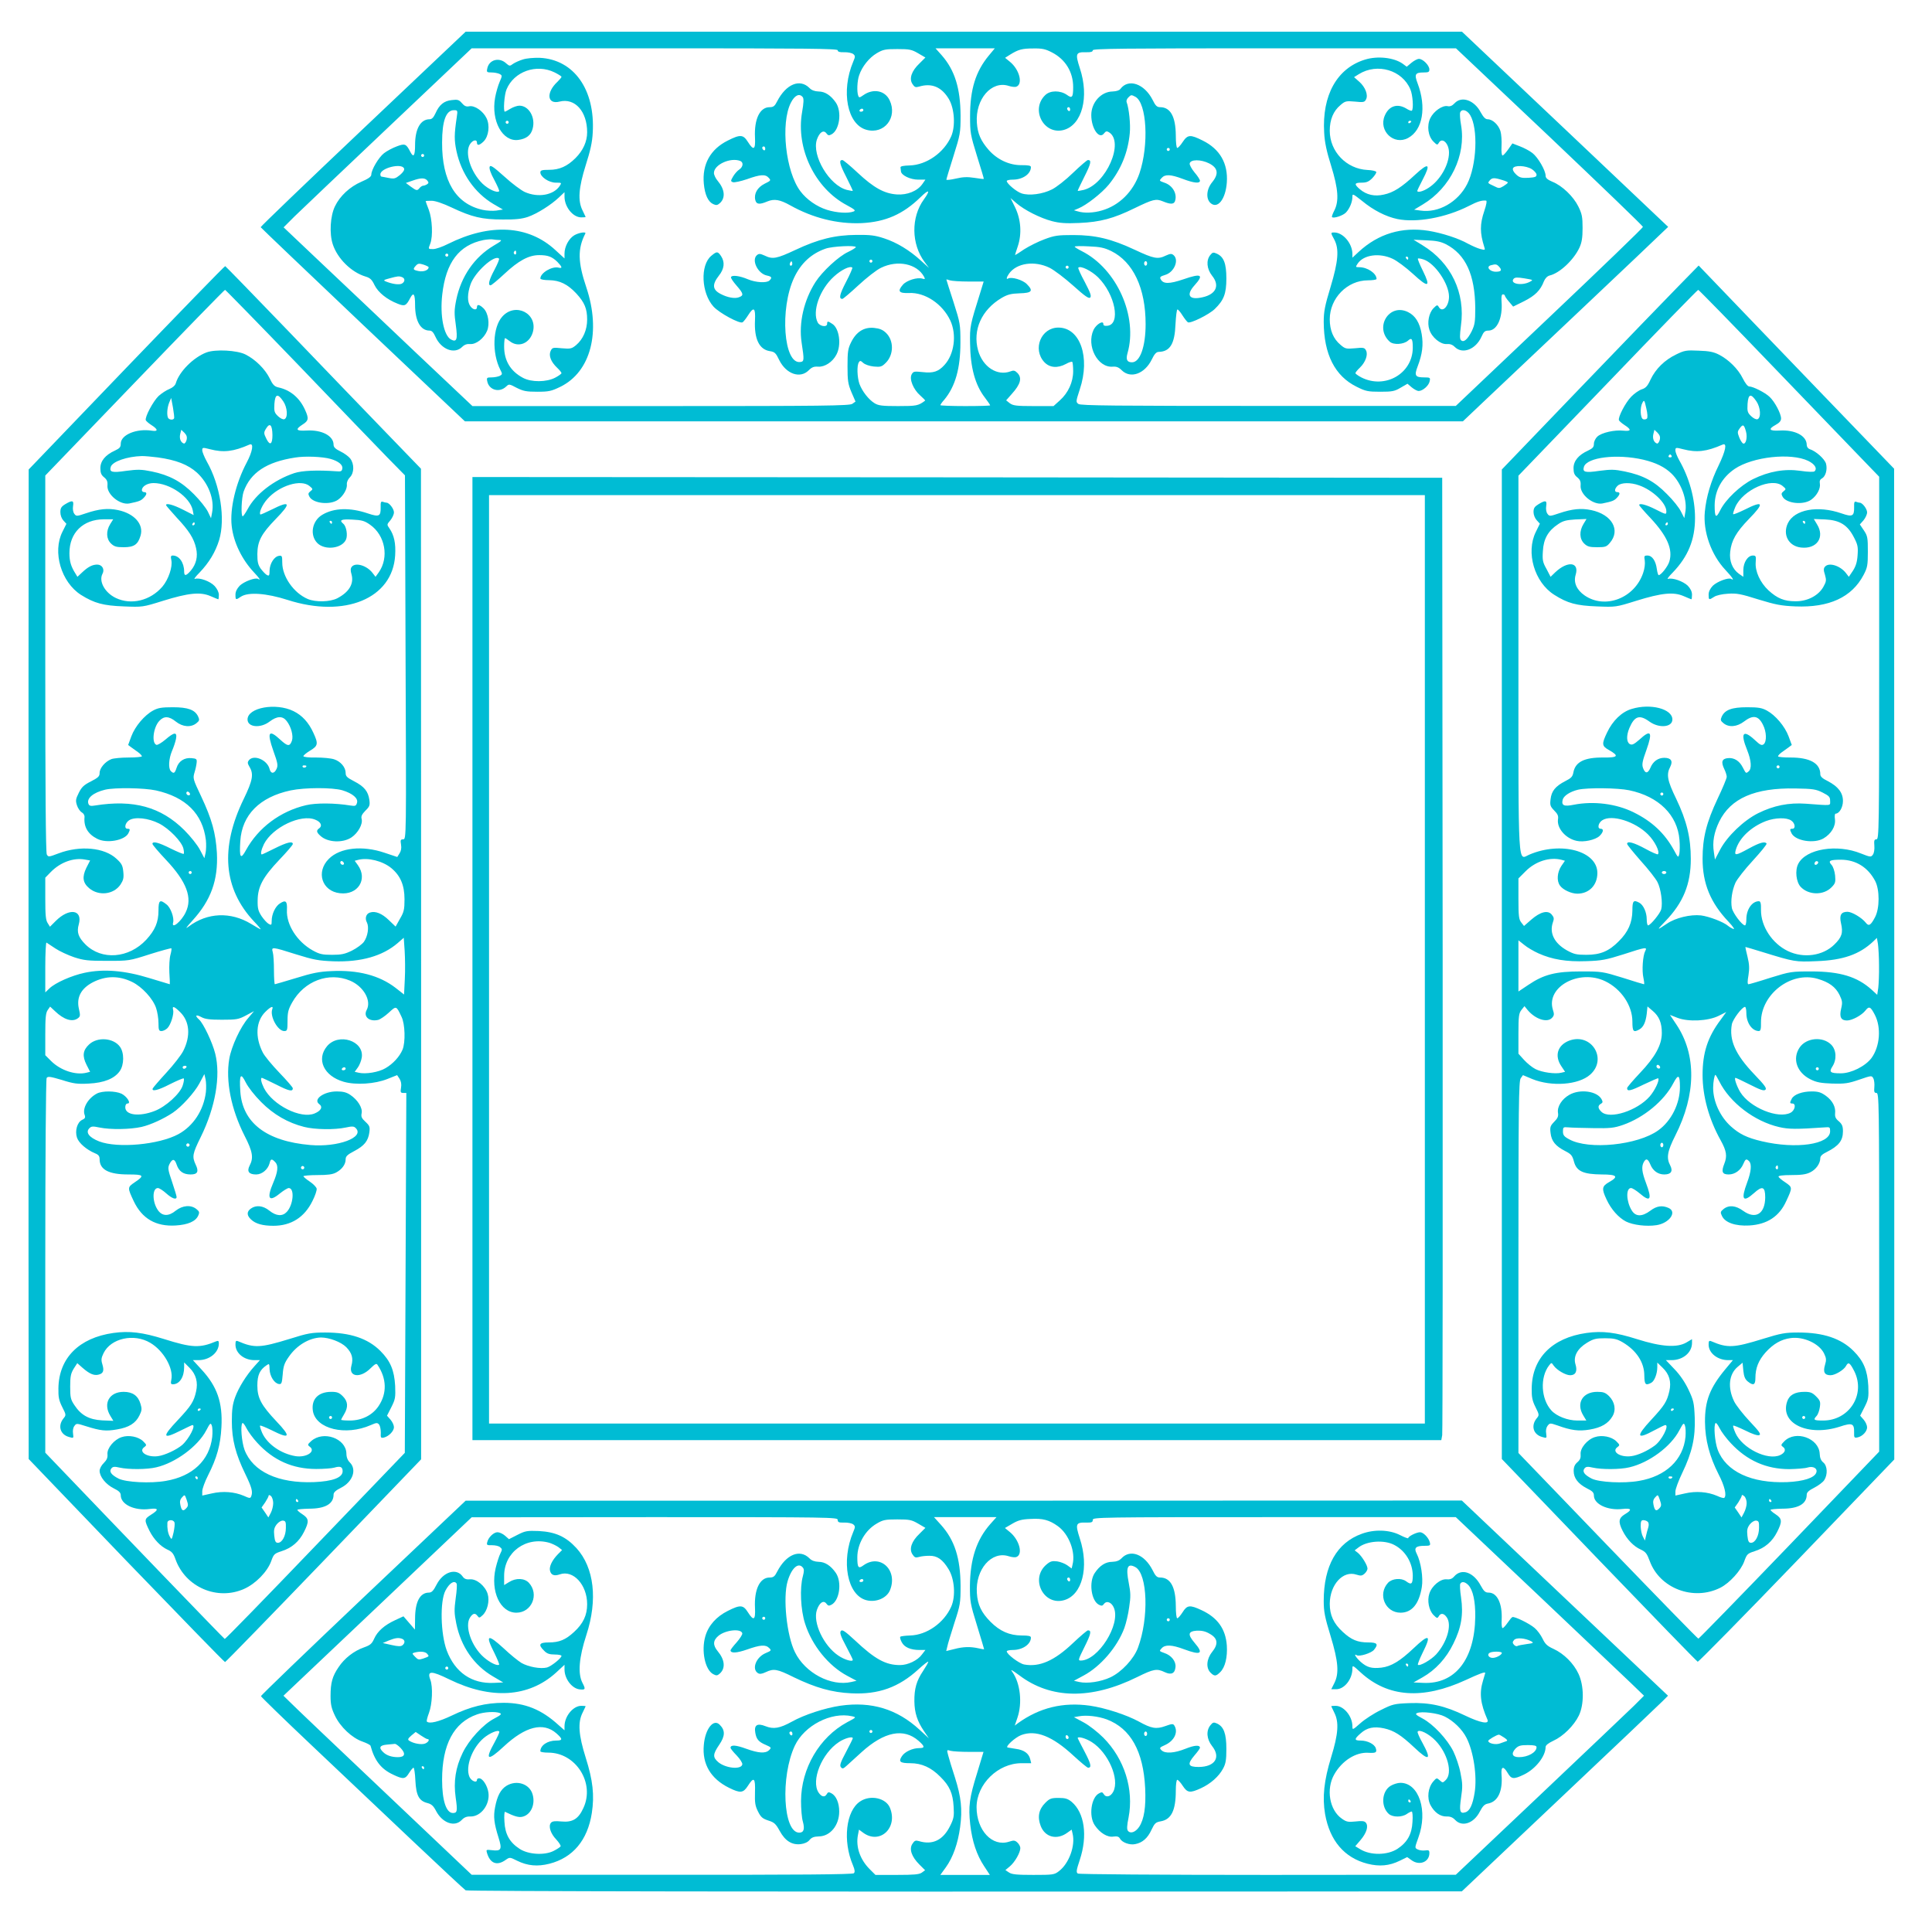 <?xml version="1.0" standalone="no"?>
<!DOCTYPE svg PUBLIC "-//W3C//DTD SVG 20010904//EN"
 "http://www.w3.org/TR/2001/REC-SVG-20010904/DTD/svg10.dtd">
<svg version="1.0" xmlns="http://www.w3.org/2000/svg"
 width="1280pt" height="1274pt" viewBox="0 0 1280 1274"
 preserveAspectRatio="xMidYMid meet">
<g transform="translate(0,1274) scale(0.1,-0.1)"
fill="#00bcd4" stroke="none">
<path d="M2405 11886 c-374 -354 -679 -647 -678 -651 1 -3 306 -294 677 -646
l676 -640 3306 0 3306 0 152 144 c83 79 372 352 641 606 270 255 507 480 528
501 l39 37 -683 647 -683 646 -3301 0 -3300 0 -680 -644z m3145 521 c0 -10 13
-14 43 -13 24 1 51 -5 60 -12 14 -12 14 -17 0 -50 -83 -196 -40 -418 88 -452
118 -32 207 82 153 196 -31 65 -109 80 -175 33 -24 -17 -28 -17 -33 -3 -10 26
-7 99 6 135 19 58 67 117 116 146 42 25 57 28 137 28 81 0 95 -3 138 -28 l48
-28 -39 -39 c-53 -50 -70 -101 -47 -136 14 -22 21 -24 43 -18 85 26 151 -2
199 -83 37 -64 44 -179 15 -246 -48 -109 -164 -190 -276 -193 -39 -1 -61 -5
-60 -13 1 -6 2 -18 3 -26 2 -26 62 -55 114 -55 l48 0 -20 -29 c-33 -47 -101
-74 -170 -69 -83 6 -152 44 -258 143 -50 47 -96 85 -102 85 -24 0 -19 -25 24
-109 25 -50 45 -92 45 -95 0 -2 -18 1 -39 6 -116 29 -234 228 -199 333 17 49
44 67 63 42 11 -15 17 -16 34 -7 53 28 70 149 29 210 -33 48 -72 74 -115 74
-25 1 -46 8 -60 23 -64 64 -155 26 -214 -88 -16 -32 -25 -39 -50 -39 -65 0
-103 -79 -97 -201 4 -82 -9 -89 -47 -29 -31 49 -50 51 -133 9 -115 -57 -171
-157 -159 -286 7 -73 28 -119 62 -135 20 -9 28 -8 44 6 39 35 33 92 -14 148
-14 16 -25 40 -25 52 0 55 109 105 174 80 23 -9 20 -39 -6 -57 -13 -8 -31 -29
-41 -46 -17 -29 -17 -32 -1 -38 10 -3 51 6 93 20 89 32 122 34 144 9 16 -17
14 -19 -27 -39 -48 -24 -72 -66 -62 -108 7 -29 27 -32 81 -9 45 18 82 12 150
-26 150 -84 313 -125 474 -118 157 8 273 58 389 171 57 56 69 50 23 -14 -86
-118 -84 -296 5 -415 l29 -39 -52 47 c-76 70 -162 122 -245 149 -60 20 -93 24
-183 23 -143 -1 -253 -28 -404 -99 -126 -59 -152 -64 -205 -38 -29 13 -38 14
-51 3 -38 -32 5 -122 65 -135 33 -7 37 -14 18 -33 -18 -18 -91 -14 -143 8 -54
23 -106 30 -112 14 -2 -6 15 -31 37 -56 46 -53 49 -65 16 -77 -27 -11 -77 -2
-122 22 -54 28 -57 62 -12 120 37 46 42 90 15 131 -22 32 -28 32 -65 1 -74
-62 -66 -246 15 -336 38 -42 174 -116 193 -104 6 4 22 24 36 46 38 60 50 51
46 -33 -6 -123 28 -193 98 -204 33 -5 40 -12 63 -60 46 -92 138 -124 195 -67
21 21 35 26 62 24 44 -3 96 31 121 79 35 64 20 174 -26 204 -30 20 -35 20 -35
1 0 -24 -47 -18 -62 8 -39 72 12 219 107 305 49 45 107 73 122 59 2 -3 -16
-46 -42 -95 -43 -83 -49 -112 -24 -112 5 0 53 41 106 90 54 50 120 102 150
116 110 54 238 27 285 -59 8 -16 7 -18 -10 -13 -34 11 -105 -11 -130 -40 -38
-43 -27 -58 41 -55 106 5 221 -72 273 -182 44 -95 26 -225 -39 -295 -40 -44
-74 -55 -143 -47 -58 6 -63 5 -74 -15 -17 -31 11 -100 57 -140 19 -17 34 -32
32 -34 -45 -34 -57 -36 -179 -36 -105 0 -130 3 -156 19 -39 24 -82 79 -100
128 -15 44 -18 121 -4 143 7 12 12 12 29 -4 12 -11 42 -21 70 -24 45 -4 53 -2
80 25 53 53 54 147 1 198 -22 21 -42 29 -80 33 -66 6 -117 -26 -151 -95 -21
-42 -24 -62 -24 -158 0 -96 3 -118 26 -173 l27 -62 -21 -15 c-18 -13 -192 -15
-1269 -15 l-1248 0 -378 357 c-207 197 -489 464 -625 592 l-248 235 73 73 c40
39 321 306 623 592 l550 521 1213 0 c1009 0 1212 -2 1212 -13z m1002 -34 c-88
-106 -125 -224 -125 -403 0 -109 2 -122 46 -264 26 -82 46 -150 45 -151 -2 -2
-30 2 -63 7 -46 7 -75 6 -122 -5 -35 -8 -63 -11 -63 -7 0 4 21 74 47 156 45
143 47 154 47 269 -1 179 -38 300 -125 399 l-41 46 197 0 196 0 -39 -47z m419
19 c88 -46 139 -129 139 -229 0 -68 -7 -77 -42 -51 -44 30 -109 30 -142 -1
-101 -95 -11 -267 121 -232 122 33 171 218 107 410 -31 96 -27 107 42 105 31
-1 44 3 44 13 0 11 202 13 1203 13 l1203 0 620 -586 c340 -323 619 -591 619
-597 0 -6 -279 -275 -620 -598 l-620 -588 -1241 0 c-1020 0 -1244 2 -1259 13
-18 13 -17 17 9 97 71 213 2 409 -142 409 -115 0 -173 -143 -93 -229 35 -37
87 -42 143 -12 19 11 39 17 42 14 3 -4 6 -31 6 -62 0 -72 -33 -144 -88 -193
l-42 -38 -133 0 c-114 0 -135 3 -157 19 l-24 19 37 42 c59 65 70 107 37 140
-16 16 -25 18 -45 10 -88 -33 -184 29 -215 139 -37 135 23 269 157 348 38 22
61 28 118 30 82 2 93 16 48 61 -27 28 -102 50 -124 37 -14 -9 -11 8 6 32 50
71 169 88 269 39 30 -15 100 -68 156 -118 79 -71 104 -88 113 -79 9 10 1 32
-36 103 -27 49 -46 92 -43 95 15 15 87 -21 131 -64 113 -112 152 -311 62 -321
-19 -2 -27 1 -27 12 0 26 -47 -2 -65 -39 -49 -106 27 -252 127 -244 25 2 40
-4 60 -24 58 -57 151 -24 198 70 18 38 31 52 47 52 75 2 106 53 111 184 3 53
8 97 13 97 5 0 20 -18 33 -39 14 -22 30 -42 36 -46 16 -10 140 51 178 88 60
58 77 101 77 202 0 100 -17 144 -64 165 -22 10 -28 9 -43 -10 -28 -35 -23 -91
12 -136 53 -65 27 -123 -62 -143 -90 -21 -113 14 -53 80 63 70 44 80 -74 39
-95 -32 -134 -32 -151 0 -8 14 -3 19 30 29 60 18 93 99 55 131 -13 11 -22 10
-51 -3 -53 -26 -79 -21 -205 38 -156 73 -261 98 -409 98 -101 0 -124 -3 -190
-28 -41 -15 -101 -45 -134 -66 -32 -22 -59 -39 -61 -39 -1 0 7 26 18 58 28 83
21 179 -18 259 l-30 61 38 -33 c54 -47 160 -100 237 -120 50 -13 91 -16 180
-12 140 6 228 30 365 97 126 61 143 65 190 46 48 -20 71 -20 79 0 18 48 -14
106 -70 124 -34 12 -35 13 -18 31 23 26 60 24 140 -6 74 -28 114 -32 114 -12
0 7 -16 32 -36 55 -19 23 -34 50 -32 59 5 28 74 28 128 1 60 -30 66 -70 21
-125 -38 -46 -43 -109 -11 -138 47 -42 100 25 108 136 9 126 -46 222 -160 278
-82 41 -99 40 -132 -9 -14 -22 -31 -40 -36 -40 -6 0 -10 35 -10 83 -1 124 -35
187 -104 187 -21 0 -31 10 -50 49 -55 107 -160 143 -213 72 -7 -10 -27 -16
-52 -17 -76 -1 -141 -73 -141 -156 0 -90 53 -165 85 -121 11 14 18 16 32 7
104 -63 -18 -344 -167 -382 -22 -5 -40 -8 -40 -6 0 3 20 45 45 95 43 85 48
109 23 109 -6 0 -50 -38 -98 -84 -48 -47 -112 -97 -141 -111 -61 -31 -150 -43
-201 -26 -34 11 -98 65 -98 82 0 5 18 9 40 9 66 0 120 38 120 83 0 10 -15 13
-62 13 -80 -1 -160 36 -217 100 -53 61 -74 108 -79 181 -11 156 97 281 211
244 19 -6 41 -9 51 -5 44 17 21 112 -42 164 l-33 27 33 21 c55 34 79 41 154
41 60 1 81 -4 125 -27z m-1653 -295 c8 -9 7 -38 -4 -100 -42 -241 85 -504 296
-616 54 -29 61 -36 45 -42 -36 -14 -112 -9 -176 11 -67 21 -135 68 -176 123
-98 129 -133 450 -63 587 25 49 56 64 78 37z m2204 2 c76 -41 91 -320 27 -508
-42 -121 -134 -212 -248 -245 -57 -17 -119 -19 -161 -6 l-25 7 29 12 c54 22
155 101 202 158 81 100 127 212 139 340 6 59 -5 165 -21 207 -3 8 2 21 11 30
19 19 20 19 47 5z m-432 -85 c0 -8 -4 -12 -10 -9 -5 3 -10 10 -10 16 0 5 5 9
10 9 6 0 10 -7 10 -16z m-1370 -4 c0 -5 -7 -10 -16 -10 -8 0 -12 5 -9 10 3 6
10 10 16 10 5 0 9 -4 9 -10z m-650 -256 c0 -8 -4 -12 -10 -9 -5 3 -10 10 -10
16 0 5 5 9 10 9 6 0 10 -7 10 -16z m2680 -4 c0 -5 -4 -10 -10 -10 -5 0 -10 5
-10 10 0 6 5 10 10 10 6 0 10 -4 10 -10z m-2080 -647 c-1 -5 -24 -19 -51 -32
-63 -29 -171 -129 -216 -199 -77 -120 -112 -271 -92 -402 18 -117 17 -125 -9
-128 -110 -16 -137 353 -41 558 45 96 114 160 209 193 46 16 200 23 200 10z
m1692 -26 c146 -72 228 -246 228 -484 0 -149 -37 -253 -90 -253 -33 0 -42 18
-30 60 70 244 -71 559 -302 676 -26 13 -48 27 -48 30 0 4 42 5 93 2 76 -3 103
-9 149 -31z m-1582 -67 c0 -5 -4 -10 -10 -10 -5 0 -10 5 -10 10 0 6 5 10 10
10 6 0 10 -4 10 -10z m-534 -27 c-10 -10 -19 5 -10 18 6 11 8 11 12 0 2 -7 1
-15 -2 -18z m2354 12 c0 -8 -4 -15 -10 -15 -5 0 -10 7 -10 15 0 8 5 15 10 15
6 0 10 -7 10 -15z m-520 -25 c0 -5 -4 -10 -10 -10 -5 0 -10 5 -10 10 0 6 5 10
10 10 6 0 10 -4 10 -10z m-664 -95 l101 0 -23 -75 c-67 -214 -69 -221 -67
-335 2 -159 33 -275 99 -360 19 -25 34 -47 34 -50 0 -3 -74 -5 -165 -5 -91 0
-165 3 -165 6 0 3 11 20 26 36 73 88 107 207 107 378 0 122 -1 129 -46 270
-26 80 -47 146 -47 148 0 2 10 0 23 -5 12 -4 67 -8 123 -8z"/>
<path d="M3464 12346 c-23 -7 -52 -20 -65 -29 -21 -16 -24 -15 -44 2 -47 45
-116 26 -127 -34 -5 -23 -2 -25 29 -25 19 0 43 -5 53 -10 18 -10 18 -11 0 -53
-10 -23 -24 -70 -30 -105 -27 -153 49 -292 153 -279 54 7 85 31 96 75 20 74
-25 152 -88 152 -14 0 -41 -9 -59 -20 -18 -11 -35 -20 -37 -20 -12 0 -4 114
11 148 49 118 197 171 317 113 26 -13 47 -26 47 -30 0 -4 -12 -18 -26 -32 -78
-72 -69 -153 13 -132 102 26 183 -65 183 -203 0 -62 -27 -121 -77 -171 -55
-55 -107 -78 -175 -78 -47 0 -58 -3 -58 -17 0 -30 57 -68 102 -68 40 0 40 0
26 -22 -41 -61 -143 -79 -231 -40 -24 11 -85 56 -135 102 -75 67 -93 79 -98
65 -4 -11 7 -44 31 -87 20 -38 35 -72 32 -75 -14 -13 -71 13 -110 50 -79 77
-120 206 -83 262 18 28 46 34 46 10 0 -22 17 -18 44 8 34 34 43 107 19 155
-23 47 -79 85 -114 78 -20 -4 -32 1 -49 21 -19 22 -28 25 -67 20 -51 -5 -83
-31 -108 -88 -13 -28 -24 -39 -39 -39 -60 0 -96 -64 -96 -170 0 -72 -10 -87
-31 -47 -28 55 -36 58 -91 37 -27 -10 -65 -30 -84 -45 -35 -27 -84 -110 -84
-142 0 -13 -19 -27 -66 -47 -76 -33 -142 -94 -175 -163 -31 -64 -38 -181 -14
-252 31 -94 123 -185 217 -213 30 -9 42 -20 59 -56 24 -49 82 -96 154 -124 47
-19 56 -14 84 40 21 39 31 24 31 -48 0 -106 36 -170 96 -170 15 0 26 -12 39
-41 38 -84 126 -118 177 -67 15 15 32 21 54 19 38 -3 90 37 111 87 19 45 8
118 -23 149 -27 26 -44 30 -44 8 0 -22 -27 -18 -44 7 -21 29 -20 82 1 143 27
81 160 201 189 172 4 -3 -10 -36 -30 -74 -36 -67 -45 -103 -26 -103 6 0 47 34
92 76 93 87 161 124 230 124 58 0 85 -10 121 -45 32 -33 35 -45 8 -38 -44 11
-121 -35 -121 -72 0 -6 25 -11 58 -11 71 -1 123 -27 181 -89 54 -59 71 -100
71 -172 0 -68 -27 -130 -73 -169 -29 -24 -37 -26 -95 -21 -59 6 -63 5 -74 -18
-14 -31 2 -72 43 -111 16 -15 29 -31 29 -36 0 -4 -19 -18 -42 -30 -58 -30
-157 -31 -213 -1 -83 44 -125 114 -125 208 0 30 3 55 6 55 3 0 17 -9 31 -20
57 -45 131 -16 153 59 35 124 -115 201 -202 104 -64 -70 -70 -242 -13 -353 14
-27 14 -30 -4 -40 -11 -5 -35 -10 -54 -10 -31 0 -34 -2 -29 -25 11 -59 81 -79
126 -35 18 17 20 17 69 -9 44 -22 64 -26 137 -26 77 0 93 4 153 33 201 99 270
363 172 657 -57 169 -59 257 -7 358 7 14 -44 6 -74 -12 -36 -22 -64 -75 -64
-121 l0 -32 -60 55 c-179 166 -433 180 -712 41 -37 -19 -81 -34 -98 -34 -34 0
-34 -1 -19 37 18 48 13 162 -10 223 -12 30 -21 56 -21 58 0 1 17 2 39 2 25 0
72 -16 132 -44 135 -64 203 -80 339 -80 86 -1 128 4 167 17 61 21 153 79 206
129 l37 35 0 -29 c0 -69 56 -138 111 -138 16 0 29 1 29 3 0 1 -9 20 -20 42
-33 65 -27 150 21 302 30 94 43 151 46 214 17 286 -125 485 -351 496 -42 1
-88 -3 -112 -11z m-438 -383 c-17 -114 -17 -151 -2 -223 32 -150 121 -278 246
-352 l62 -36 -44 -7 c-23 -3 -65 -1 -91 5 -178 40 -269 191 -268 445 0 144 26
215 78 215 25 0 26 -1 19 -47z m344 -33 c0 -5 -4 -10 -10 -10 -5 0 -10 5 -10
10 0 6 5 10 10 10 6 0 10 -4 10 -10z m-560 -220 c0 -5 -4 -10 -10 -10 -5 0
-10 5 -10 10 0 6 5 10 10 10 6 0 10 -4 10 -10z m-133 -86 c4 -10 -6 -25 -27
-43 -30 -24 -38 -27 -74 -20 -23 5 -44 8 -48 9 -5 0 -8 7 -8 15 0 42 142 77
157 39z m154 -80 c10 -13 10 -17 -2 -25 -8 -5 -19 -9 -25 -9 -6 0 -17 -7 -24
-15 -16 -20 -20 -19 -59 9 l-32 24 43 15 c56 20 83 20 99 1z m479 -394 c19 0
11 -8 -39 -37 -128 -76 -216 -204 -248 -358 -14 -69 -14 -92 -3 -169 13 -95 6
-115 -32 -95 -48 26 -74 158 -58 298 24 213 111 328 274 361 23 4 50 6 61 4
11 -2 31 -4 45 -4z m110 -86 c0 -8 -5 -12 -10 -9 -6 4 -8 11 -5 16 9 14 15 11
15 -7z m-450 -14 c0 -5 -4 -10 -10 -10 -5 0 -10 5 -10 10 0 6 5 10 10 10 6 0
10 -4 10 -10z m-130 -80 c0 -19 -32 -32 -65 -26 -39 8 -42 12 -19 37 13 14 21
15 50 6 18 -6 34 -14 34 -17z m-176 -66 c21 -8 20 -31 -2 -43 -18 -9 -63 -3
-107 15 -17 7 -13 10 25 20 55 15 64 16 84 8z"/>
<path d="M9043 12345 c-185 -57 -285 -236 -270 -484 3 -62 16 -124 46 -219 48
-156 53 -234 21 -297 -11 -21 -18 -41 -15 -43 10 -11 74 10 93 31 24 26 42 69
42 103 0 23 3 21 63 -26 76 -63 159 -105 235 -121 127 -26 320 9 472 86 60 31
87 39 116 36 6 -1 2 -27 -12 -68 -30 -88 -30 -146 0 -240 7 -20 5 -21 -28 -12
-19 5 -54 21 -79 34 -63 36 -172 71 -262 86 -176 28 -333 -19 -463 -139 l-42
-39 0 26 c-1 69 -62 141 -120 141 -25 0 -25 -1 0 -47 33 -63 27 -142 -25 -315
-38 -125 -45 -163 -45 -231 1 -214 74 -358 218 -429 60 -30 75 -33 157 -33 79
0 95 3 135 27 l45 26 28 -24 c16 -13 36 -24 46 -24 27 0 68 36 73 65 5 23 3
25 -36 25 -60 0 -67 12 -44 72 32 84 39 144 27 215 -13 76 -42 122 -91 146
-125 61 -225 -103 -120 -197 25 -22 92 -18 121 8 24 22 31 11 31 -48 -1 -171
-184 -276 -341 -196 -21 11 -39 24 -39 28 0 5 13 21 30 37 37 36 55 86 40 114
-9 18 -17 20 -73 14 -58 -5 -65 -4 -96 23 -47 39 -71 96 -71 169 0 140 116
258 253 258 31 0 57 4 57 9 0 37 -60 78 -115 78 -25 0 -25 1 -10 24 39 58 143
73 231 32 29 -13 89 -58 135 -100 103 -95 120 -90 66 20 -21 42 -36 79 -33 81
2 3 20 0 38 -6 75 -25 168 -161 168 -246 0 -65 -45 -110 -68 -68 -9 15 -12 14
-35 -9 -30 -31 -43 -95 -27 -142 16 -51 74 -98 114 -95 22 2 39 -4 54 -19 51
-51 139 -17 177 67 15 34 23 41 46 41 58 0 96 85 87 194 -2 32 1 46 9 46 7 0
13 -4 13 -8 0 -4 12 -23 28 -41 l27 -32 73 36 c73 37 108 72 131 132 8 19 22
34 38 38 67 16 159 103 197 184 16 35 21 66 21 131 0 73 -4 93 -28 142 -33 67
-107 138 -172 164 -33 14 -45 25 -45 40 0 35 -50 121 -87 150 -19 15 -57 35
-84 45 l-49 19 -28 -40 c-15 -21 -31 -39 -37 -40 -6 0 -9 25 -7 62 2 34 -1 79
-7 99 -13 42 -52 79 -85 79 -15 0 -28 14 -46 46 -42 81 -127 110 -173 60 -16
-17 -30 -23 -47 -19 -34 6 -91 -33 -114 -80 -24 -50 -15 -119 21 -155 23 -23
26 -24 35 -9 22 41 68 -2 68 -64 0 -81 -59 -184 -135 -233 -36 -24 -75 -34
-75 -20 0 3 16 37 36 75 55 105 40 115 -49 33 -91 -85 -146 -120 -209 -133
-61 -14 -114 -2 -158 35 -40 34 -38 44 11 44 32 0 47 6 71 30 16 17 28 35 26
41 -2 6 -28 12 -58 13 -140 7 -250 122 -250 260 0 74 24 131 71 170 31 27 38
28 96 23 56 -6 64 -4 73 14 16 29 -4 82 -45 118 l-34 30 32 20 c123 76 288 26
341 -101 16 -36 22 -129 10 -141 -3 -3 -20 3 -37 14 -60 36 -116 17 -143 -48
-42 -100 61 -198 155 -147 97 52 123 203 63 362 -23 60 -16 72 40 72 32 0 38
3 38 20 0 27 -43 70 -69 70 -11 0 -33 -12 -50 -26 l-31 -26 -27 20 c-58 41
-167 53 -250 27z m697 -367 c54 -90 44 -333 -20 -458 -61 -119 -190 -192 -308
-175 l-43 6 58 35 c183 110 287 325 253 525 -7 38 -9 76 -6 84 10 26 45 17 66
-17z m-390 -42 c0 -3 -4 -8 -10 -11 -5 -3 -10 -1 -10 4 0 6 5 11 10 11 6 0 10
-2 10 -4z m798 -316 c17 -11 32 -28 32 -37 0 -15 -10 -18 -54 -21 -46 -2 -59
1 -82 23 -16 15 -24 31 -20 40 8 22 84 19 124 -5z m-197 -72 c22 -6 39 -14 39
-17 0 -4 -13 -14 -29 -24 -27 -16 -31 -16 -62 0 -45 21 -44 20 -29 38 15 18
30 19 81 3z m-371 -426 c131 -68 192 -202 194 -422 0 -93 -3 -111 -24 -155
-28 -55 -53 -76 -71 -58 -8 8 -8 32 0 95 31 217 -65 418 -254 533 l-60 37 85
-4 c65 -2 96 -9 130 -26z m-250 -92 c0 -5 -2 -10 -4 -10 -3 0 -8 5 -11 10 -3
6 -1 10 4 10 6 0 11 -4 11 -10z m603 -58 c20 -22 13 -32 -23 -32 -41 0 -67 34
-32 43 32 9 39 7 55 -11z m202 -99 c-53 -28 -134 -13 -107 20 9 10 24 11 72 3
59 -10 60 -10 35 -23z"/>
<path d="M838 10305 l-648 -675 -1 -1385 c0 -762 0 -1619 0 -1905 0 -286 0
-1138 0 -1893 l1 -1372 646 -673 c356 -369 650 -672 655 -672 4 0 298 302 653
671 l646 672 0 3281 -1 3281 -232 240 c-128 132 -418 434 -645 670 -228 237
-417 431 -420 432 -4 1 -298 -302 -654 -672z m1138 18 c263 -274 529 -551 592
-615 l115 -117 4 -1206 c5 -1203 5 -1205 -16 -1205 -17 0 -19 -5 -14 -35 4
-23 0 -43 -10 -58 l-15 -24 -84 28 c-147 50 -295 34 -369 -40 -88 -87 -46
-215 73 -228 119 -14 186 92 119 186 l-21 29 23 6 c64 17 162 -7 220 -55 60
-50 87 -113 87 -206 0 -68 -4 -85 -30 -129 l-29 -52 -45 43 c-45 44 -90 62
-125 50 -26 -8 -35 -39 -20 -66 15 -30 6 -91 -20 -128 -12 -16 -47 -42 -79
-58 -47 -23 -70 -28 -132 -28 -64 0 -83 4 -128 29 -104 58 -176 171 -171 268
3 59 -8 69 -47 43 -30 -19 -54 -71 -54 -115 0 -28 -2 -30 -20 -20 -11 6 -32
29 -47 51 -22 34 -27 51 -26 105 1 91 35 154 144 269 49 51 89 98 89 104 0 21
-40 11 -120 -29 -44 -22 -82 -40 -85 -40 -11 0 -4 32 14 69 57 111 246 201
340 161 36 -14 48 -40 27 -56 -22 -15 -20 -27 7 -51 47 -44 148 -49 206 -10
43 29 76 88 67 122 -5 18 2 31 25 55 28 27 31 36 26 72 -8 56 -34 88 -100 122
-48 25 -57 33 -57 56 0 37 -33 76 -76 90 -20 7 -74 12 -120 12 -48 -1 -84 3
-84 9 0 5 20 22 45 37 52 31 55 45 21 118 -31 68 -74 115 -131 143 -117 58
-305 24 -305 -55 0 -52 86 -60 146 -14 49 37 86 39 113 4 30 -38 46 -99 35
-131 -14 -39 -28 -38 -76 6 -78 73 -91 52 -47 -73 29 -80 32 -97 21 -120 -15
-33 -38 -33 -46 0 -15 60 -104 98 -137 58 -10 -13 -10 -20 4 -44 29 -48 21
-90 -38 -212 -158 -324 -135 -596 68 -812 26 -27 46 -51 44 -52 -1 -1 -30 15
-64 36 -135 82 -290 75 -412 -17 -27 -20 -20 -10 25 40 122 134 170 268 161
447 -8 132 -33 223 -104 374 -55 116 -56 120 -44 160 7 22 13 52 14 66 2 22
-2 25 -35 28 -47 4 -84 -20 -98 -64 -12 -37 -19 -41 -38 -22 -18 18 -14 81 7
132 11 25 23 61 27 81 9 48 -11 47 -71 -5 -25 -21 -52 -37 -59 -34 -33 13 -20
116 19 158 31 34 64 33 110 -4 45 -36 100 -40 136 -11 20 16 22 22 12 44 -21
45 -67 62 -168 62 -74 0 -98 -4 -131 -22 -57 -31 -119 -104 -144 -171 l-21
-57 20 -15 c11 -8 32 -23 46 -33 14 -10 25 -22 25 -27 0 -4 -39 -8 -87 -8 -49
0 -101 -5 -116 -11 -40 -16 -77 -59 -77 -91 0 -23 -9 -31 -57 -56 -48 -24 -62
-38 -81 -76 -21 -42 -22 -52 -12 -83 6 -19 21 -40 31 -46 12 -6 20 -19 19 -32
-6 -64 22 -112 83 -143 62 -33 181 -12 207 35 13 26 13 31 -5 31 -24 0 -17 38
10 56 38 25 128 15 199 -21 67 -34 151 -121 161 -166 4 -17 5 -33 2 -35 -3 -3
-41 13 -86 35 -79 40 -121 51 -121 31 0 -6 40 -53 89 -105 138 -146 178 -253
131 -349 -29 -61 -96 -115 -83 -67 8 31 -16 99 -44 120 -44 35 -53 28 -53 -41
0 -77 -23 -130 -81 -193 -115 -124 -296 -138 -403 -31 -47 47 -59 81 -44 133
27 98 -64 111 -153 22 l-38 -38 -15 24 c-13 19 -16 54 -16 162 l0 139 37 38
c63 64 150 96 226 82 l34 -6 -25 -49 c-29 -60 -24 -99 19 -135 63 -53 162 -42
207 24 19 29 23 44 19 84 -4 42 -10 55 -45 87 -80 75 -241 90 -384 36 -66 -25
-68 -25 -78 -7 -7 12 -10 445 -10 1264 l0 1246 592 615 c325 338 595 615 599
615 3 0 222 -224 485 -497z m54 -2657 c0 -11 -19 -15 -25 -6 -3 5 1 10 9 10 9
0 16 -2 16 -4z m-997 -162 c198 -44 310 -155 331 -329 3 -27 2 -66 -2 -85 l-8
-35 -29 55 c-16 31 -61 88 -104 131 -155 154 -337 204 -592 163 -28 -5 -38 -2
-43 11 -14 37 32 75 111 94 65 15 258 12 336 -5z m1235 1 c69 -21 107 -54 97
-84 -6 -20 -12 -22 -43 -17 -103 17 -229 18 -295 2 -170 -40 -316 -149 -397
-297 -36 -66 -45 -52 -38 59 11 174 128 292 333 336 95 20 277 20 343 1z
m-1011 -31 c-9 -9 -28 6 -21 18 4 6 10 6 17 -1 6 -6 8 -13 4 -17z m1020 -460
c-9 -9 -28 6 -21 18 4 6 10 6 17 -1 6 -6 8 -13 4 -17z m-1007 -54 c0 -5 -4
-10 -10 -10 -5 0 -10 5 -10 10 0 6 5 10 10 10 6 0 10 -4 10 -10z m1412 -706
l-5 -102 -56 44 c-108 83 -249 120 -427 111 -78 -3 -127 -13 -233 -46 -74 -22
-137 -41 -140 -41 -3 0 -6 42 -6 92 0 51 -3 105 -8 121 -10 36 -6 36 155 -15
116 -36 147 -42 248 -46 183 -6 325 35 425 121 l40 35 6 -87 c3 -47 4 -132 1
-187z m-2315 203 c27 -18 83 -44 124 -58 65 -21 92 -24 219 -24 144 0 146 0
283 44 76 24 140 41 142 39 3 -2 0 -22 -6 -44 -6 -21 -9 -74 -7 -116 3 -43 4
-78 3 -78 -1 0 -62 19 -136 41 -162 50 -302 62 -428 35 -86 -18 -194 -66 -233
-103 l-28 -27 0 168 c0 92 4 165 8 162 5 -3 31 -20 59 -39z m509 -222 c65 -32
137 -110 158 -172 9 -26 16 -71 16 -100 0 -46 3 -53 20 -53 11 0 29 9 39 19
23 23 45 95 38 122 -8 28 8 23 47 -16 63 -62 70 -158 20 -257 -13 -26 -63 -91
-112 -144 -48 -52 -88 -99 -90 -104 -9 -23 35 -13 112 27 48 24 90 42 93 39 4
-3 1 -23 -6 -45 -16 -55 -113 -143 -188 -171 -102 -39 -193 -27 -193 25 0 15
6 25 15 25 26 0 -4 47 -40 65 -41 19 -127 20 -163 1 -59 -31 -98 -98 -81 -142
6 -17 2 -24 -16 -32 -33 -15 -50 -72 -35 -118 12 -36 63 -80 120 -104 23 -9
30 -19 30 -39 0 -69 60 -101 191 -101 103 0 109 -7 40 -53 -47 -32 -47 -35 -5
-124 55 -116 147 -169 278 -161 81 5 132 27 149 65 10 22 8 28 -12 44 -36 29
-91 25 -137 -11 -46 -38 -88 -37 -116 1 -40 54 -41 149 -2 149 9 0 34 -16 55
-35 39 -35 69 -45 69 -24 0 7 -14 52 -30 100 -27 79 -29 92 -18 116 19 39 35
39 48 -1 15 -45 44 -66 93 -66 46 0 56 19 33 66 -24 52 -21 71 34 182 97 197
133 404 96 552 -18 73 -78 200 -107 226 -30 27 -22 36 14 17 25 -14 55 -18
137 -18 96 0 110 2 159 28 l54 29 -37 -44 c-53 -60 -113 -190 -127 -272 -25
-147 12 -333 101 -509 54 -105 61 -147 34 -198 -20 -39 -5 -59 43 -59 39 0 78
33 89 74 7 31 15 32 39 6 20 -22 16 -63 -14 -133 -46 -107 -30 -133 43 -73 25
20 51 36 59 36 40 0 31 -111 -13 -158 -29 -31 -70 -28 -115 8 -42 34 -88 39
-123 14 -28 -20 -28 -45 1 -72 30 -29 78 -42 148 -42 118 0 206 56 259 164 18
35 30 72 28 82 -2 10 -22 31 -46 47 -23 15 -42 32 -42 35 0 4 42 8 93 8 68 0
100 4 124 17 39 21 63 54 63 87 0 20 11 31 57 55 67 35 92 67 100 123 5 37 2
45 -26 71 -25 23 -30 34 -25 57 7 35 -26 88 -75 121 -25 17 -48 23 -90 23 -86
0 -159 -53 -116 -84 25 -18 13 -44 -31 -62 -91 -38 -277 55 -335 168 -18 36
-25 68 -14 68 3 0 46 -20 96 -45 84 -43 109 -48 109 -24 0 6 -40 52 -89 103
-48 50 -98 110 -110 134 -52 102 -46 206 16 268 36 36 56 44 47 19 -18 -46 36
-145 79 -145 20 0 22 5 22 68 0 56 5 76 31 122 80 142 242 203 383 144 90 -38
144 -133 110 -195 -23 -44 18 -79 77 -65 14 4 45 25 70 48 50 46 49 47 84 -27
24 -48 27 -169 7 -218 -20 -47 -63 -94 -113 -123 -45 -27 -133 -41 -178 -30
l-26 6 21 29 c11 15 23 46 26 67 15 110 -154 164 -230 74 -73 -87 -22 -198
110 -236 80 -23 207 -15 291 19 l63 25 16 -24 c10 -16 14 -36 10 -59 -5 -30
-3 -35 15 -35 l20 0 -5 -1192 -5 -1192 -594 -618 c-326 -340 -596 -617 -599
-615 -5 1 -701 724 -1121 1163 l-68 71 0 1234 c0 720 4 1240 9 1248 8 12 23
10 101 -13 78 -25 103 -28 178 -24 102 5 170 33 205 82 30 42 31 123 1 163
-43 58 -149 66 -204 14 -41 -38 -46 -76 -17 -134 l24 -47 -24 -6 c-71 -18
-172 15 -235 78 l-38 38 0 138 c0 110 3 142 16 161 l16 23 32 -30 c59 -57 115
-74 151 -48 17 12 18 19 8 62 -18 77 14 136 92 177 86 44 173 45 261 2z m359
-565 c-3 -5 -10 -10 -16 -10 -5 0 -9 5 -9 10 0 6 7 10 16 10 8 0 12 -4 9 -10z
m1055 -10 c0 -5 -7 -10 -16 -10 -8 0 -12 5 -9 10 3 6 10 10 16 10 5 0 9 -4 9
-10z m-926 -155 c-15 -120 -83 -224 -182 -278 -129 -70 -403 -95 -525 -48 -67
26 -92 60 -65 87 13 14 24 14 67 5 72 -15 204 -13 279 4 61 14 147 54 207 94
59 40 144 134 176 194 l33 62 8 -35 c4 -19 5 -57 2 -85z m366 -65 c82 -83 178
-138 285 -165 70 -18 203 -20 276 -4 42 9 54 9 66 -4 61 -61 -118 -128 -301
-112 -292 25 -451 148 -464 357 -7 111 3 125 36 58 16 -32 58 -86 102 -130z
m-476 -291 c-3 -5 -10 -7 -15 -3 -5 3 -7 10 -3 15 3 5 10 7 15 3 5 -3 7 -10 3
-15z m760 -150 c-3 -5 -10 -7 -15 -3 -5 3 -7 10 -3 15 3 5 10 7 15 3 5 -3 7
-10 3 -15z"/>
<path d="M1367 10405 c-86 -33 -179 -126 -202 -203 -4 -15 -21 -30 -43 -39
-21 -8 -52 -29 -71 -46 -36 -34 -93 -141 -85 -161 3 -6 19 -20 36 -31 46 -29
47 -45 4 -38 -101 16 -206 -27 -206 -86 0 -23 -7 -31 -39 -46 -62 -28 -96 -68
-96 -116 0 -32 6 -46 25 -61 18 -15 24 -28 22 -53 -6 -60 83 -132 145 -120 63
13 76 18 93 35 24 24 26 40 5 40 -8 0 -15 6 -15 13 0 25 36 47 77 47 109 0
242 -93 260 -180 l6 -32 -71 36 c-65 33 -112 45 -112 30 0 -3 32 -40 70 -82
82 -87 115 -139 129 -203 13 -56 1 -106 -35 -149 -31 -36 -44 -38 -44 -6 0 59
-33 106 -75 106 -13 0 -15 -6 -10 -30 10 -44 -19 -129 -59 -176 -80 -93 -207
-124 -309 -75 -73 35 -114 111 -88 160 16 29 -2 61 -35 61 -32 0 -61 -15 -100
-52 l-31 -29 -14 23 c-29 46 -39 80 -39 134 0 135 90 223 227 224 l63 0 -20
-32 c-29 -47 -26 -99 6 -129 21 -20 36 -24 84 -24 68 0 94 18 111 76 23 75
-40 147 -149 170 -67 14 -126 8 -212 -21 -62 -21 -65 -21 -78 -3 -8 11 -11 31
-8 51 6 38 -5 40 -52 12 -26 -16 -32 -26 -32 -53 0 -20 8 -42 20 -55 l20 -22
-26 -52 c-68 -134 -9 -335 123 -419 88 -55 147 -71 283 -76 124 -5 126 -5 260
37 171 53 248 60 315 31 26 -11 49 -21 51 -21 2 0 4 13 4 29 0 18 -11 40 -28
59 -30 32 -102 58 -131 47 -9 -3 5 16 31 42 63 66 105 135 130 216 42 140 8
362 -82 520 -16 29 -30 63 -30 74 0 19 2 20 52 7 89 -23 154 -16 261 31 30 13
21 -45 -19 -120 -72 -136 -112 -304 -99 -419 12 -108 67 -222 149 -309 35 -37
46 -54 26 -42 -18 11 -93 -17 -122 -45 -18 -19 -28 -39 -28 -59 0 -36 2 -37
37 -13 49 31 167 23 308 -22 379 -122 696 9 713 295 5 80 -7 134 -38 179 -18
25 -17 26 6 53 13 16 24 39 24 53 0 23 -31 64 -49 64 -5 0 -16 3 -25 6 -12 4
-15 -3 -14 -36 1 -61 -10 -66 -85 -41 -118 40 -223 37 -300 -8 -70 -40 -87
-136 -34 -189 50 -49 162 -36 189 23 13 28 3 88 -17 105 -30 25 -15 32 59 28
64 -3 81 -8 118 -34 100 -70 127 -217 57 -316 l-21 -29 -20 26 c-38 49 -112
71 -137 41 -9 -11 -10 -25 -2 -51 17 -62 -16 -117 -94 -158 -49 -25 -143 -27
-196 -5 -93 40 -169 148 -169 241 0 44 -2 48 -21 45 -32 -4 -61 -50 -63 -96 0
-35 -3 -39 -18 -31 -9 5 -27 24 -40 41 -19 27 -23 46 -23 98 1 85 26 133 121
231 106 108 98 126 -27 63 -39 -19 -72 -34 -74 -32 -11 11 13 65 46 102 79 90
224 134 280 86 23 -19 23 -21 6 -34 -15 -12 -17 -18 -7 -36 24 -45 137 -58
190 -20 36 26 62 73 58 103 -1 13 7 32 20 45 29 29 30 89 2 125 -11 14 -40 35
-65 47 -33 16 -45 28 -45 44 0 59 -78 100 -179 94 -70 -4 -77 7 -26 40 40 25
42 40 16 97 -36 80 -98 132 -178 149 -25 6 -36 17 -57 61 -30 60 -93 123 -158
156 -55 29 -202 37 -261 14z m510 -324 c27 -40 32 -108 7 -118 -9 -3 -26 5
-42 20 -24 23 -27 32 -24 82 5 66 22 71 59 16z m-724 -113 c-7 -12 -31 -9 -39
3 -10 18 -7 68 7 102 l13 31 12 -64 c6 -36 10 -68 7 -72z m652 -110 c0 -61
-16 -72 -39 -27 -20 40 -20 44 0 75 23 35 38 17 39 -48z m-569 -33 c-4 -14
-12 -25 -18 -23 -21 7 -31 34 -24 63 l7 28 21 -20 c15 -16 19 -28 14 -48z
m-191 -115 c123 -17 201 -48 260 -101 76 -70 117 -177 100 -265 l-7 -37 -21
44 c-12 24 -53 76 -92 115 -83 84 -163 127 -280 151 -69 14 -92 14 -169 4 -94
-14 -113 -9 -102 27 12 35 107 68 206 71 19 0 67 -4 105 -9z m1145 -10 c52
-15 82 -39 78 -63 -2 -18 -9 -22 -38 -19 -130 9 -228 5 -280 -12 -135 -45
-257 -139 -310 -240 -14 -25 -28 -46 -32 -46 -13 0 -8 123 6 163 45 126 152
197 341 226 66 11 183 6 235 -9z m10 -420 c0 -5 -2 -10 -4 -10 -3 0 -8 5 -11
10 -3 6 -1 10 4 10 6 0 11 -4 11 -10z m-910 -10 c0 -5 -5 -10 -11 -10 -5 0 -7
5 -4 10 3 6 8 10 11 10 2 0 4 -4 4 -10z"/>
<path d="M751 3910 c-227 -32 -361 -166 -364 -366 -1 -58 3 -80 25 -124 27
-53 27 -54 7 -78 -37 -48 -20 -105 38 -121 31 -9 31 -9 27 22 -3 19 0 40 9 51
13 18 15 18 78 -2 95 -30 131 -34 204 -21 79 13 124 41 149 93 16 32 17 44 7
76 -16 54 -52 80 -112 80 -95 0 -138 -77 -88 -159 l20 -33 -74 3 c-87 5 -140
34 -184 101 -25 37 -28 51 -28 122 0 68 4 87 23 119 l24 37 35 -31 c46 -40 76
-53 106 -45 32 8 38 26 25 69 -9 29 -7 42 8 73 48 99 201 133 309 69 89 -52
156 -170 140 -245 -5 -24 -3 -30 10 -30 44 0 75 47 75 114 l0 31 36 -36 c43
-43 57 -96 43 -157 -15 -67 -33 -95 -119 -187 -110 -116 -105 -133 20 -70 38
19 72 35 75 35 25 0 -23 -92 -68 -132 -38 -32 -115 -68 -160 -74 -73 -10 -133
30 -91 60 17 13 16 15 -8 39 -31 30 -95 43 -142 27 -50 -16 -98 -74 -94 -113
2 -23 -4 -38 -24 -58 -16 -15 -28 -38 -28 -52 0 -39 41 -90 93 -116 35 -17 47
-29 47 -46 0 -61 91 -104 191 -91 61 8 63 -5 8 -39 -44 -28 -44 -34 -8 -107
28 -55 73 -102 116 -122 32 -14 42 -26 56 -66 66 -184 277 -275 455 -195 76
34 154 114 179 184 16 45 21 50 67 65 68 21 118 64 150 128 35 69 33 88 -9
116 -19 12 -35 26 -35 30 0 4 35 7 78 8 107 0 162 32 162 93 0 15 14 28 50 46
77 39 105 120 58 167 -15 15 -23 35 -23 60 -3 100 -153 153 -233 82 -25 -23
-26 -25 -9 -38 41 -31 -23 -73 -95 -62 -96 16 -187 79 -221 154 -10 24 -17 46
-14 48 3 3 37 -11 76 -30 123 -62 132 -46 32 59 -100 106 -126 154 -126 237 0
69 16 104 61 134 18 13 19 11 20 -27 2 -46 31 -92 61 -97 18 -3 21 4 26 63 4
55 11 76 41 118 52 76 136 125 212 127 55 0 133 -29 168 -64 38 -39 48 -74 34
-124 -20 -74 60 -84 128 -15 29 28 38 33 45 22 61 -90 64 -188 8 -272 -40 -61
-111 -97 -191 -97 -32 0 -58 2 -58 5 0 2 9 19 20 37 28 47 26 84 -9 119 -24
24 -38 29 -76 29 -87 0 -134 -49 -122 -127 20 -119 216 -167 384 -93 37 16 43
17 55 3 6 -8 11 -32 11 -53 -2 -34 0 -37 20 -33 33 8 67 43 67 69 0 13 -10 35
-23 50 l-23 26 29 57 c26 52 28 63 25 141 -6 103 -31 164 -98 231 -83 83 -200
122 -365 122 -89 0 -115 -4 -235 -42 -195 -60 -235 -62 -342 -16 -15 6 -18 2
-18 -22 0 -57 57 -103 126 -103 l36 0 -36 -40 c-54 -60 -104 -140 -128 -205
-17 -47 -22 -82 -22 -160 0 -122 25 -218 90 -351 43 -89 50 -117 38 -147 -5
-13 -11 -13 -48 4 -63 27 -140 33 -213 16 l-63 -14 0 29 c0 15 17 63 39 106
58 114 82 202 88 318 9 163 -28 270 -133 383 l-56 61 37 0 c73 0 135 50 135
111 0 16 -4 19 -17 14 -109 -46 -160 -44 -347 15 -141 44 -229 55 -335 40z
m579 -504 c0 -3 -4 -8 -10 -11 -5 -3 -10 -1 -10 4 0 6 5 11 10 11 6 0 10 -2
10 -4z m870 -56 c0 -5 -4 -10 -10 -10 -5 0 -10 5 -10 10 0 6 5 10 10 10 6 0
10 -4 10 -10z m-794 -129 c-18 -155 -130 -261 -308 -291 -102 -18 -263 -9
-312 15 -49 25 -65 47 -48 68 10 12 21 13 55 5 57 -13 181 -13 242 2 127 29
276 139 331 244 26 50 30 53 37 33 5 -12 6 -46 3 -76z m298 -38 c107 -117 235
-174 391 -174 50 0 104 4 120 9 40 12 55 5 55 -24 0 -42 -66 -67 -190 -72
-237 -9 -405 69 -460 214 -19 52 -28 163 -14 177 4 4 16 -12 27 -34 11 -22 43
-66 71 -96z m-394 -233 c0 -5 -2 -10 -4 -10 -3 0 -8 5 -11 10 -3 6 -1 10 4 10
6 0 11 -4 11 -10z m-76 -201 c-21 -23 -31 -17 -39 22 -5 22 -2 36 11 50 18 20
18 20 31 -17 11 -32 11 -40 -3 -55z m576 34 c0 -19 -7 -48 -16 -65 l-16 -30
-22 33 -23 33 24 34 c12 19 23 39 23 45 0 5 7 4 15 -3 8 -7 15 -28 15 -47z
m165 17 c3 -5 1 -10 -4 -10 -6 0 -11 5 -11 10 0 6 2 10 4 10 3 0 8 -4 11 -10z
m-819 -145 c3 -8 0 -38 -6 -66 -12 -50 -13 -51 -25 -28 -13 23 -18 56 -16 92
1 21 39 23 47 2z m738 -36 c0 -53 -25 -99 -53 -99 -15 0 -20 10 -24 47 -4 38
-1 52 16 75 13 16 30 26 42 25 17 -2 20 -9 19 -48z"/>
<path d="M11119 10843 c-75 -76 -368 -380 -652 -675 l-517 -538 0 -3277 0
-3278 644 -670 c354 -368 648 -671 654 -673 5 -1 301 299 656 668 l646 672 0
3281 -1 3282 -501 520 c-275 286 -567 589 -647 673 l-147 153 -135 -138z m622
-525 c266 -277 534 -555 596 -619 l113 -117 0 -1201 c0 -1139 -1 -1201 -18
-1201 -14 0 -17 -7 -14 -42 2 -25 -2 -50 -10 -60 -12 -17 -17 -16 -78 8 -159
65 -365 31 -416 -68 -23 -44 -14 -121 16 -153 52 -55 150 -57 203 -4 27 27 29
35 25 80 -3 28 -13 58 -23 69 -26 28 -13 35 63 35 98 -1 177 -50 225 -140 31
-58 31 -183 -1 -242 -28 -53 -41 -61 -61 -35 -26 33 -92 72 -121 72 -42 0 -55
-22 -43 -75 15 -64 6 -93 -43 -141 -76 -76 -205 -94 -309 -44 -104 50 -179
164 -178 272 1 44 -3 58 -14 58 -45 0 -83 -54 -83 -120 0 -22 -4 -40 -9 -40
-19 0 -80 81 -87 115 -9 48 1 116 24 168 11 23 62 89 115 146 53 58 94 108 91
113 -10 16 -45 7 -116 -32 -90 -49 -99 -50 -88 -10 22 78 101 153 200 191 61
23 138 25 168 3 25 -17 30 -54 7 -54 -18 0 -18 -5 -5 -31 27 -50 149 -69 211
-33 51 30 82 81 76 127 -3 20 -1 37 4 37 25 0 49 42 49 84 0 55 -32 96 -101
132 -35 17 -49 30 -49 45 0 73 -69 111 -197 111 -46 0 -83 3 -83 8 0 5 11 17
25 27 14 10 35 25 46 33 l20 15 -21 57 c-25 67 -87 140 -144 171 -33 18 -57
22 -131 22 -101 0 -147 -17 -168 -62 -10 -22 -8 -28 12 -44 35 -29 89 -24 135
11 60 46 96 40 126 -21 24 -46 26 -111 5 -129 -13 -10 -23 -6 -60 29 -77 71
-96 46 -50 -67 28 -70 32 -124 10 -142 -18 -15 -17 -15 -39 27 -22 43 -57 65
-98 61 -40 -4 -47 -25 -24 -73 9 -18 16 -41 16 -51 0 -10 -27 -75 -60 -144
-74 -157 -100 -260 -100 -398 0 -165 52 -292 173 -419 29 -31 42 -51 31 -47
-10 4 -26 13 -34 20 -31 27 -127 63 -180 70 -70 8 -169 -16 -225 -54 -70 -47
-71 -46 -13 14 120 124 170 247 170 414 0 140 -27 253 -97 399 -59 121 -66
161 -39 212 19 38 5 59 -40 59 -41 0 -75 -24 -92 -67 -17 -39 -35 -39 -49 1
-8 23 -3 46 23 118 43 121 30 139 -47 68 -36 -31 -48 -37 -63 -29 -22 12 -24
56 -3 106 34 80 67 91 133 43 64 -46 152 -38 152 14 0 70 -144 108 -269 70
-66 -19 -127 -78 -164 -157 -36 -75 -35 -89 12 -115 70 -40 62 -51 -37 -50
-125 1 -185 -29 -198 -99 -5 -28 -15 -38 -53 -57 -66 -34 -92 -66 -98 -120 -5
-40 -2 -48 24 -75 23 -23 29 -36 25 -59 -8 -58 50 -126 123 -142 47 -11 124 6
152 32 26 25 30 48 8 48 -24 0 -17 38 10 56 62 41 217 -7 304 -94 45 -45 80
-116 65 -131 -3 -3 -41 13 -84 37 -76 41 -120 53 -120 32 0 -6 41 -56 90 -112
50 -55 100 -119 111 -141 23 -44 36 -139 25 -181 -7 -27 -72 -106 -87 -106 -5
0 -9 18 -9 40 0 47 -22 95 -49 110 -39 21 -46 13 -46 -52 -1 -80 -28 -142 -90
-203 -65 -66 -122 -90 -215 -90 -65 0 -82 4 -128 29 -84 47 -118 115 -94 185
9 25 8 34 -7 52 -26 32 -76 19 -136 -33 l-48 -42 -18 23 c-16 20 -19 41 -19
158 l0 134 48 48 c66 66 161 96 239 75 l21 -6 -24 -35 c-27 -41 -32 -98 -9
-129 19 -28 75 -54 115 -54 78 0 133 56 133 137 0 146 -241 211 -450 122 -78
-33 -73 -133 -73 1267 l0 1243 592 615 c325 339 595 616 599 616 4 0 225 -226
490 -502z m49 -2658 c0 -5 -4 -10 -10 -10 -5 0 -10 5 -10 10 0 6 5 10 10 10 6
0 10 -4 10 -10z m-996 -155 c196 -41 320 -164 333 -329 3 -35 2 -77 -1 -92 -7
-28 -8 -27 -36 25 -61 111 -145 190 -267 250 -115 57 -265 76 -397 50 -64 -13
-82 -5 -73 33 7 27 49 54 103 67 62 14 262 12 338 -4z m1281 -15 c43 -22 50
-29 50 -55 0 -34 16 -32 -161 -19 -113 8 -213 -12 -316 -63 -96 -48 -204 -152
-251 -240 l-35 -67 -7 48 c-11 68 1 132 35 203 76 155 236 225 505 220 116 -2
136 -5 180 -27z m-1055 -10 c0 -5 -4 -10 -10 -10 -5 0 -10 5 -10 10 0 6 5 10
10 10 6 0 10 -4 10 -10z m1021 -463 c-13 -13 -26 -3 -16 12 3 6 11 8 17 5 6
-4 6 -10 -1 -17z m-1001 -57 c0 -5 -7 -10 -15 -10 -8 0 -15 5 -15 10 0 6 7 10
15 10 8 0 15 -4 15 -10z m1409 -616 c1 -56 -2 -122 -5 -148 l-7 -46 -38 35
c-95 85 -207 119 -394 120 -137 0 -143 -1 -276 -42 -74 -24 -140 -43 -145 -43
-7 0 -7 20 0 59 7 45 6 73 -6 122 -9 35 -15 65 -14 66 0 0 51 -14 111 -33 214
-66 220 -67 360 -61 175 6 285 45 375 130 l25 24 7 -41 c3 -23 7 -86 7 -142z
m-2257 81 c91 -41 187 -57 318 -52 101 3 131 9 245 45 150 49 160 50 145 22
-16 -30 -23 -130 -12 -177 5 -24 7 -43 4 -43 -3 0 -67 19 -141 43 -133 41
-139 42 -276 42 -168 0 -247 -20 -349 -89 l-66 -44 0 169 0 170 38 -30 c20
-17 63 -42 94 -56z m443 -185 c106 -51 180 -161 180 -267 0 -66 7 -74 45 -53
28 15 43 48 50 104 l5 49 34 -29 c43 -36 61 -79 61 -147 0 -79 -44 -159 -146
-266 -46 -49 -84 -93 -84 -99 0 -24 22 -19 110 24 51 24 94 43 96 41 11 -11
-22 -81 -57 -121 -83 -94 -263 -152 -318 -102 -25 23 -27 42 -5 54 13 7 14 13
5 30 -29 54 -142 70 -213 30 -50 -28 -82 -78 -76 -119 4 -24 -2 -37 -25 -60
-26 -27 -29 -35 -24 -75 6 -53 32 -86 97 -119 39 -20 47 -29 58 -70 17 -64 62
-84 185 -85 101 0 113 -14 47 -51 -47 -27 -50 -43 -16 -115 30 -65 79 -120
129 -146 47 -23 134 -34 201 -24 86 13 139 88 81 114 -42 19 -79 14 -121 -18
-55 -41 -98 -41 -124 3 -36 59 -39 147 -4 147 9 0 34 -16 57 -35 72 -62 84
-42 42 69 -27 72 -31 107 -15 137 15 28 28 24 44 -15 17 -42 51 -66 92 -66 45
0 59 21 40 59 -27 51 -20 93 33 198 139 274 141 537 7 737 l-42 63 51 -20 c72
-27 202 -21 272 14 l50 25 -37 -51 c-86 -114 -120 -219 -120 -365 0 -142 42
-294 120 -434 39 -70 44 -105 24 -155 -21 -53 -14 -71 29 -71 41 0 80 28 97
70 14 33 20 36 38 18 19 -19 14 -70 -13 -142 -42 -112 -28 -135 45 -70 56 51
75 44 75 -28 -1 -109 -64 -148 -146 -89 -49 36 -95 40 -130 12 -21 -17 -22
-22 -11 -45 20 -45 90 -69 181 -64 119 7 200 60 246 163 41 88 41 90 -6 122
-24 15 -44 33 -46 38 -2 7 28 11 84 11 66 0 98 4 126 18 39 19 67 59 67 95 0
13 14 26 43 40 79 40 107 75 107 137 0 34 -6 47 -27 66 -21 17 -27 30 -25 52
5 43 -17 85 -61 117 -32 23 -50 29 -94 29 -63 0 -117 -20 -132 -48 -14 -27
-14 -32 4 -32 26 0 18 -45 -12 -61 -81 -43 -269 33 -333 136 -23 38 -43 95
-32 95 4 0 47 -20 96 -45 69 -35 92 -43 102 -34 11 9 -3 29 -75 104 -124 130
-166 225 -147 330 7 34 68 115 87 115 5 0 9 -18 9 -40 0 -66 38 -120 83 -120
11 0 15 13 14 58 -1 185 198 340 375 288 76 -22 119 -54 145 -106 19 -40 21
-50 11 -92 -13 -55 -1 -78 39 -78 33 0 97 34 122 66 24 31 34 26 62 -28 44
-85 34 -210 -22 -287 -41 -54 -134 -101 -203 -101 -70 0 -80 8 -56 45 30 46
27 110 -8 145 -56 56 -165 46 -209 -19 -50 -74 -19 -166 72 -211 40 -20 68
-25 145 -28 83 -2 105 1 178 26 81 28 83 28 93 9 6 -10 9 -37 7 -58 -3 -32 0
-39 14 -39 17 0 18 -57 18 -1188 l0 -1188 -595 -620 c-327 -340 -599 -619
-603 -619 -4 0 -274 277 -600 615 l-592 615 0 1231 c0 1061 2 1233 15 1251
l15 21 62 -26 c128 -52 306 -39 383 29 118 104 8 281 -140 225 -76 -30 -98
-100 -50 -170 l24 -36 -25 -6 c-40 -10 -128 2 -171 24 -22 11 -56 39 -76 61
l-37 41 0 133 c0 116 3 135 20 157 l20 25 22 -27 c52 -61 130 -85 161 -50 14
15 15 24 5 54 -46 151 175 271 347 188z m362 -576 c-9 -9 -28 6 -21 18 4 6 10
6 17 -1 6 -6 8 -13 4 -17z m1053 -4 c0 -5 -4 -10 -10 -10 -5 0 -10 5 -10 10 0
6 5 10 10 10 6 0 10 -4 10 -10z m-920 -121 c0 -110 -57 -225 -144 -287 -136
-98 -461 -131 -590 -59 -34 18 -41 28 -41 52 0 28 2 30 35 27 19 -2 94 -4 165
-5 113 -2 139 1 197 21 138 48 273 159 334 276 33 63 44 58 44 -25z m261 37
c70 -140 232 -264 396 -302 64 -15 115 -15 303 -2 33 3 35 1 35 -26 0 -87
-225 -120 -453 -66 -98 23 -148 48 -204 98 -72 65 -118 165 -118 256 0 39 9
86 15 86 2 0 14 -20 26 -44z m-371 -421 c0 -8 -4 -15 -10 -15 -5 0 -10 7 -10
15 0 8 5 15 10 15 6 0 10 -7 10 -15z m760 -151 c0 -8 -5 -12 -10 -9 -6 4 -8
11 -5 16 9 14 15 11 15 -7z"/>
<path d="M11103 10391 c-74 -36 -134 -94 -168 -166 -19 -42 -32 -56 -58 -64
-18 -6 -50 -28 -70 -49 -38 -39 -89 -137 -81 -156 3 -6 19 -20 36 -31 48 -31
46 -43 -5 -38 -59 7 -146 -13 -174 -39 -13 -12 -23 -33 -23 -48 0 -22 -8 -30
-39 -45 -62 -28 -96 -68 -96 -116 0 -32 6 -46 25 -61 18 -15 24 -28 22 -53 -6
-60 83 -132 145 -120 63 13 76 18 93 35 24 24 26 40 5 40 -21 0 -19 23 3 43
23 21 86 22 141 2 90 -31 181 -118 181 -172 0 -23 -1 -23 -70 12 -63 32 -110
44 -110 29 0 -3 34 -43 76 -87 110 -118 148 -206 124 -286 -9 -32 -55 -91 -71
-91 -3 0 -9 18 -12 40 -7 55 -31 90 -62 90 -22 0 -23 -3 -18 -34 3 -20 -1 -54
-11 -82 -57 -167 -252 -242 -388 -148 -53 37 -74 86 -59 136 26 85 -52 95
-135 17 l-31 -30 -27 52 c-25 44 -28 59 -24 118 4 81 35 135 100 178 33 23 55
28 115 32 l74 3 -20 -33 c-29 -48 -27 -99 5 -130 21 -20 36 -24 86 -24 53 0
62 3 83 28 74 85 15 189 -123 218 -67 14 -126 8 -212 -21 -62 -21 -65 -21 -78
-3 -8 11 -11 31 -8 51 6 38 -5 40 -51 12 -26 -16 -33 -26 -33 -52 0 -18 9 -41
21 -54 l21 -23 -27 -55 c-67 -136 -9 -333 122 -416 88 -56 147 -72 283 -77
124 -5 126 -5 260 37 171 53 248 60 315 31 26 -11 49 -21 51 -21 2 0 4 14 4
31 0 20 -10 40 -28 59 -31 30 -103 55 -131 45 -9 -3 5 16 31 42 102 106 148
218 148 362 0 129 -38 265 -104 381 -14 25 -26 54 -26 66 0 20 2 21 52 8 89
-23 154 -16 261 31 31 13 20 -41 -27 -139 -50 -101 -82 -208 -91 -306 -13
-131 42 -285 136 -385 45 -48 63 -75 39 -60 -18 11 -93 -17 -122 -45 -18 -19
-28 -39 -28 -59 0 -36 2 -37 36 -15 14 10 54 19 92 21 58 4 85 -1 202 -38 115
-35 151 -42 245 -46 223 -9 374 60 452 209 25 48 28 63 28 154 0 92 -2 104
-26 140 l-27 40 24 27 c13 16 24 39 24 53 0 23 -31 64 -49 64 -5 0 -16 3 -24
6 -11 4 -14 -4 -13 -35 1 -61 -11 -67 -83 -42 -158 55 -312 26 -356 -65 -36
-76 5 -152 87 -161 105 -12 160 68 106 154 l-21 35 76 -3 c97 -5 148 -37 190
-119 25 -48 28 -63 24 -118 -3 -46 -12 -73 -31 -103 l-27 -40 -20 26 c-39 49
-113 71 -138 41 -10 -11 -10 -24 0 -54 10 -36 9 -44 -11 -80 -33 -58 -106 -96
-185 -95 -74 0 -120 19 -178 72 -56 52 -90 127 -85 187 3 40 1 44 -19 44 -33
0 -63 -45 -63 -97 l0 -44 -29 20 c-43 31 -65 84 -58 146 8 74 39 129 123 216
106 108 98 126 -27 63 -39 -19 -73 -33 -76 -30 -3 2 4 24 14 48 51 114 243
199 314 138 23 -19 23 -21 6 -34 -15 -12 -17 -18 -7 -36 24 -45 137 -58 190
-20 38 27 63 75 57 107 -3 16 1 27 13 33 25 14 38 59 28 98 -9 32 -67 84 -109
97 -11 4 -19 16 -19 28 0 60 -78 101 -179 95 -70 -4 -79 9 -26 38 24 13 35 26
35 42 0 32 -42 112 -77 144 -30 28 -107 67 -134 68 -10 0 -27 22 -43 54 -30
61 -93 124 -158 157 -33 17 -64 24 -133 26 -83 4 -95 2 -152 -26z m534 -310
c27 -40 32 -108 7 -118 -9 -3 -26 5 -42 20 -24 23 -27 32 -24 82 5 66 22 71
59 16z m-726 -114 c-5 -5 -17 -7 -25 -4 -19 8 -22 78 -4 110 11 20 13 17 25
-37 9 -38 10 -63 4 -69z m657 -87 c10 -39 -1 -84 -19 -78 -6 2 -18 20 -26 40
-13 34 -13 39 4 62 21 28 28 24 41 -24z m-572 -55 c-4 -14 -12 -25 -18 -23
-21 7 -31 34 -24 63 l7 28 21 -20 c15 -16 19 -28 14 -48z m79 -105 c3 -5 -1
-10 -10 -10 -9 0 -13 5 -10 10 3 6 8 10 10 10 2 0 7 -4 10 -10z m-188 -25 c84
-20 143 -49 188 -93 66 -65 106 -178 90 -258 l-6 -36 -22 43 c-11 24 -53 77
-93 116 -83 85 -159 125 -280 150 -68 14 -91 14 -168 4 -94 -14 -113 -9 -102
27 21 63 219 87 393 47z m1093 -8 c44 -22 61 -50 42 -69 -5 -5 -40 -5 -93 3
-105 15 -209 -3 -315 -55 -84 -42 -181 -134 -217 -206 -28 -57 -37 -49 -37 33
1 98 48 183 133 241 120 81 373 108 487 53z m-20 -407 c0 -5 -2 -10 -4 -10 -3
0 -8 5 -11 10 -3 6 -1 10 4 10 6 0 11 -4 11 -10z m-910 -10 c0 -5 -5 -10 -11
-10 -5 0 -7 5 -4 10 3 6 8 10 11 10 2 0 4 -4 4 -10z"/>
<path d="M10511 3910 c-228 -32 -361 -167 -363 -367 -1 -58 4 -82 25 -124 26
-52 26 -53 6 -77 -37 -48 -20 -105 38 -121 31 -9 31 -9 27 22 -4 20 0 40 9 52
15 19 17 19 64 3 94 -34 143 -40 215 -28 77 13 123 40 151 88 25 42 16 95 -23
134 -24 23 -37 28 -78 28 -97 0 -142 -76 -92 -157 l20 -33 -60 0 c-64 0 -138
29 -172 67 -69 76 -76 219 -15 298 16 20 16 20 31 -2 22 -30 79 -63 109 -63
36 0 49 27 35 72 -16 52 12 104 76 143 43 26 59 30 120 30 59 0 79 -5 117 -27
91 -54 143 -133 143 -220 1 -60 8 -68 46 -48 21 11 40 60 40 103 l0 31 35 -34
c45 -43 59 -93 45 -155 -16 -69 -31 -94 -120 -190 -104 -112 -98 -134 20 -70
36 19 68 35 73 35 29 1 -24 -103 -70 -136 -49 -36 -111 -64 -155 -70 -74 -10
-134 30 -92 60 17 13 16 15 -8 39 -31 30 -95 43 -142 27 -51 -16 -98 -74 -94
-113 2 -24 -3 -37 -21 -53 -18 -15 -25 -32 -25 -58 0 -47 29 -85 87 -115 37
-18 47 -28 47 -48 0 -57 91 -100 188 -89 62 7 68 -5 17 -35 -41 -25 -45 -50
-15 -109 29 -58 74 -104 119 -124 34 -16 42 -26 61 -77 66 -181 289 -266 467
-177 62 31 137 114 159 175 17 47 21 52 68 67 68 21 118 64 150 128 35 69 33
88 -9 116 -19 12 -35 26 -35 30 0 4 35 7 78 8 107 0 162 32 162 93 0 15 14 28
50 46 27 14 57 36 66 50 24 37 21 95 -6 117 -16 13 -23 31 -24 58 -5 103 -159
158 -234 83 -24 -24 -24 -27 -9 -38 22 -16 13 -39 -19 -54 -83 -38 -251 45
-296 146 -11 25 -18 47 -15 49 3 3 38 -12 80 -32 45 -23 81 -35 92 -31 14 6 2
23 -64 93 -44 47 -90 106 -102 131 -44 91 -35 180 24 229 l32 27 5 -53 c4 -39
12 -57 29 -71 37 -30 51 -24 51 22 0 66 20 117 68 171 51 56 103 86 165 94 86
12 190 -36 222 -102 15 -31 16 -43 6 -76 -14 -47 -3 -68 37 -68 30 0 88 35
102 61 16 30 26 23 56 -36 75 -154 -35 -325 -207 -325 -63 0 -68 4 -43 31 9
10 18 36 21 58 5 35 2 44 -25 71 -25 25 -38 30 -77 30 -63 0 -101 -21 -115
-65 -48 -145 139 -233 348 -166 84 28 97 22 96 -38 -1 -34 1 -37 22 -33 32 6
64 39 64 67 0 13 -10 36 -23 51 l-23 26 29 57 c26 52 28 63 25 141 -6 103 -31
164 -98 231 -83 83 -200 122 -365 122 -89 0 -115 -5 -235 -42 -194 -60 -235
-62 -342 -16 -15 6 -18 2 -18 -22 0 -56 59 -103 130 -103 l31 0 -50 -60 c-103
-124 -136 -210 -135 -350 1 -119 30 -228 90 -346 40 -77 55 -140 38 -156 -3
-4 -25 2 -48 13 -63 27 -140 33 -213 16 l-63 -14 0 27 c0 16 20 70 45 122 66
137 88 236 83 368 -4 98 -8 114 -41 184 -23 49 -57 99 -93 136 l-57 60 37 0
c76 0 136 50 136 114 l0 25 -37 -22 c-62 -36 -166 -29 -327 22 -142 45 -228
56 -335 41z m579 -504 c0 -3 -4 -8 -10 -11 -5 -3 -10 -1 -10 4 0 6 5 11 10 11
6 0 10 -2 10 -4z m870 -56 c0 -5 -4 -10 -10 -10 -5 0 -10 5 -10 10 0 6 5 10
10 10 6 0 10 -4 10 -10z m-793 -127 c-15 -154 -131 -263 -309 -293 -102 -18
-263 -9 -312 15 -49 25 -65 47 -48 68 10 12 21 13 55 5 57 -13 181 -13 242 2
130 30 275 137 331 245 26 49 30 52 37 32 5 -12 6 -45 4 -74z m300 -43 c107
-115 235 -172 387 -172 50 1 106 5 123 11 37 11 67 -7 56 -35 -13 -34 -84 -57
-193 -62 -237 -9 -405 70 -460 215 -19 51 -28 162 -14 176 4 4 16 -12 27 -34
11 -23 44 -67 74 -99z m-387 -224 c0 -11 -19 -15 -25 -6 -3 5 1 10 9 10 9 0
16 -2 16 -4z m-86 -207 c-21 -23 -31 -17 -39 22 -5 22 -2 36 11 50 18 20 18
20 31 -17 11 -32 11 -40 -3 -55z m578 32 c0 -16 -8 -44 -17 -61 l-17 -32 -22
33 -23 33 24 34 c12 19 23 40 23 46 0 5 7 3 17 -6 9 -9 16 -30 15 -47z m163
19 c3 -5 1 -10 -4 -10 -6 0 -11 5 -11 10 0 6 2 10 4 10 3 0 8 -4 11 -10z
m-818 -141 c7 -7 8 -21 3 -38 -5 -14 -11 -39 -15 -56 l-7 -30 -13 25 c-8 14
-14 44 -15 68 0 34 3 42 18 42 10 0 23 -5 29 -11z m737 -40 c0 -53 -25 -99
-53 -99 -15 0 -20 10 -24 47 -4 38 -1 52 16 75 13 16 30 26 42 25 17 -2 20 -9
19 -48z"/>
<path d="M3130 6390 l0 -3190 3210 0 3209 0 6 33 c3 17 4 1452 3 3187 l-3
3155 -3212 3 -3213 2 0 -3190z m6310 -5 l0 -3075 -3100 0 -3100 0 0 3075 0
3075 3100 0 3100 0 0 -3075z"/>
<path d="M2406 2156 c-373 -354 -678 -647 -677 -652 1 -5 151 -151 334 -324
183 -173 485 -459 671 -635 186 -176 344 -323 351 -327 11 -7 2038 -10 5215
-8 l1385 1 645 610 c355 335 662 627 683 648 l38 38 -683 646 -683 647 -3300
-1 -3300 0 -679 -643z m3144 516 c0 -16 8 -19 43 -18 24 1 51 -5 60 -12 14
-12 14 -17 0 -50 -82 -194 -40 -418 86 -452 64 -17 135 13 157 65 55 133 -64
245 -175 166 -34 -25 -41 -16 -41 53 0 88 52 179 128 223 42 25 57 28 137 28
81 0 95 -3 138 -28 l48 -28 -39 -39 c-53 -50 -70 -101 -47 -136 14 -22 21 -24
43 -18 15 5 46 8 69 8 52 1 88 -24 127 -88 40 -64 49 -180 18 -249 -48 -108
-162 -188 -272 -191 -33 -1 -62 -5 -65 -8 -4 -3 0 -20 9 -36 17 -34 59 -52
118 -52 l39 0 -23 -30 c-28 -39 -93 -70 -145 -70 -95 0 -165 38 -299 164 -67
62 -84 73 -93 62 -9 -11 -2 -33 34 -100 25 -47 45 -88 45 -91 0 -16 -55 0 -96
28 -97 65 -170 219 -142 302 17 49 44 67 63 42 11 -15 17 -16 34 -7 53 28 70
149 29 210 -33 48 -72 74 -115 74 -25 1 -46 8 -60 23 -64 64 -155 26 -214 -88
-16 -32 -25 -39 -50 -39 -65 0 -103 -79 -97 -201 4 -82 -9 -89 -47 -29 -31 49
-50 51 -133 9 -76 -38 -128 -96 -149 -168 -28 -97 -2 -222 52 -251 21 -11 27
-11 44 4 39 35 33 92 -14 148 -33 40 -32 71 5 102 47 39 151 50 158 16 1 -8
-16 -35 -38 -60 -22 -24 -40 -48 -40 -52 0 -21 40 -19 109 5 88 31 123 34 147
10 16 -16 14 -18 -24 -34 -63 -27 -93 -105 -51 -132 12 -8 26 -6 52 6 53 25
75 22 187 -34 143 -69 251 -100 380 -106 179 -9 314 39 445 159 36 33 65 55
65 50 0 -6 -16 -33 -35 -62 -43 -64 -58 -117 -57 -200 1 -76 19 -132 64 -198
l32 -47 -62 57 c-149 137 -318 188 -523 159 -103 -15 -241 -60 -323 -106 -80
-44 -121 -51 -174 -30 -55 22 -77 8 -68 -43 7 -43 22 -61 70 -81 36 -16 38
-18 22 -34 -24 -24 -70 -21 -153 9 -68 25 -103 27 -103 6 0 -5 18 -28 41 -51
22 -23 39 -50 37 -59 -7 -36 -109 -26 -158 14 -39 33 -38 53 5 116 39 57 41
95 4 132 -41 44 -97 -26 -106 -133 -12 -127 46 -224 167 -284 75 -37 94 -35
125 13 40 63 50 53 47 -42 -2 -70 1 -90 20 -128 19 -38 30 -47 69 -60 39 -12
49 -22 75 -69 36 -66 81 -94 139 -87 25 3 47 13 58 27 14 17 29 23 62 24 76 1
135 74 135 165 0 57 -20 104 -52 121 -17 9 -23 8 -30 -5 -13 -24 -35 -20 -55
10 -51 79 21 259 135 334 39 26 92 40 92 25 0 -3 -20 -44 -45 -91 -37 -69 -43
-89 -34 -100 10 -13 16 -11 38 9 14 13 59 53 99 90 150 136 279 162 378 75 42
-37 43 -48 4 -48 -44 0 -96 -24 -115 -54 -24 -36 -12 -46 56 -46 75 0 138 -28
199 -90 62 -61 83 -110 88 -198 4 -63 1 -79 -23 -127 -46 -94 -116 -129 -207
-101 -22 6 -29 4 -43 -18 -23 -34 -6 -85 46 -137 l38 -38 -22 -16 c-17 -12
-52 -15 -164 -15 l-143 0 -38 38 c-64 64 -93 148 -78 226 l7 36 27 -20 c111
-82 233 32 178 165 -27 65 -130 87 -197 42 -95 -62 -117 -262 -48 -423 13 -31
14 -45 6 -53 -8 -8 -357 -11 -1271 -10 l-1261 0 -580 550 c-319 302 -600 569
-623 593 l-44 43 624 591 623 591 1213 1 c1172 0 1212 -1 1212 -18z m1010 -29
c-90 -103 -132 -229 -134 -408 0 -104 2 -118 47 -263 26 -85 47 -155 47 -157
0 -1 -17 1 -37 6 -54 12 -101 11 -161 -5 l-53 -13 7 29 c3 17 25 87 47 157 39
119 41 132 41 246 -1 183 -39 303 -130 404 l-46 51 207 0 207 0 -42 -47z
m3620 -459 c294 -279 575 -545 624 -592 l88 -85 -68 -68 c-38 -37 -319 -304
-624 -593 l-555 -525 -1245 -1 c-715 0 -1251 4 -1259 9 -12 8 -10 22 13 91 53
160 31 312 -54 384 -26 21 -42 26 -87 26 -49 0 -59 -4 -88 -33 -43 -43 -53
-93 -30 -153 29 -75 108 -95 177 -44 l28 20 6 -26 c20 -79 -23 -198 -90 -249
-31 -24 -39 -25 -170 -25 -108 0 -142 3 -161 16 l-24 16 30 25 c33 28 69 91
69 121 0 10 -9 27 -19 36 -17 16 -25 16 -56 6 -111 -36 -215 75 -215 229 1
153 142 291 298 291 l64 0 -7 28 c-9 37 -41 60 -95 67 -25 4 -49 8 -54 9 -19
4 48 66 89 82 97 37 207 -6 348 -137 47 -43 90 -79 96 -79 25 0 19 26 -23 106
-25 48 -46 88 -46 90 0 14 54 -1 93 -26 109 -69 186 -245 143 -328 -18 -35
-49 -42 -64 -16 -8 13 -13 14 -31 4 -52 -27 -69 -151 -28 -211 34 -51 85 -82
124 -75 25 3 35 0 43 -13 13 -26 65 -45 101 -37 48 9 83 40 108 95 21 44 28
50 61 56 70 12 100 72 100 203 0 40 4 72 10 72 5 0 22 -18 36 -40 31 -47 48
-49 120 -16 65 30 119 78 147 130 18 33 22 58 22 131 0 101 -17 147 -62 168
-22 10 -28 8 -44 -12 -29 -36 -25 -91 11 -137 60 -75 20 -138 -88 -139 -72 0
-78 18 -28 77 20 23 36 45 36 50 0 20 -35 18 -95 -6 -75 -30 -136 -34 -160
-10 -15 15 -13 18 23 34 62 28 90 86 62 130 -8 12 -15 12 -59 -4 -61 -22 -93
-16 -176 30 -81 44 -221 90 -324 105 -178 25 -334 -13 -477 -116 l-21 -16 18
53 c33 97 19 227 -33 301 -16 22 -8 18 44 -20 209 -159 478 -163 783 -12 109
54 130 57 182 32 43 -20 67 -9 71 34 4 38 -28 78 -74 93 -34 12 -35 13 -18 31
23 26 68 24 148 -6 113 -42 133 -30 70 43 -47 55 -43 76 16 80 32 1 57 -4 85
-21 54 -30 58 -68 15 -121 -37 -47 -41 -105 -10 -136 26 -26 36 -25 65 4 32
32 48 98 43 176 -8 110 -62 185 -168 234 -77 36 -95 34 -125 -14 -14 -22 -30
-40 -35 -40 -6 0 -10 35 -10 83 -1 124 -35 187 -104 187 -21 0 -31 10 -50 49
-54 106 -148 141 -206 78 -15 -15 -33 -22 -61 -23 -45 0 -83 -25 -116 -74 -40
-59 -24 -183 27 -210 18 -9 24 -9 34 5 18 24 51 11 66 -26 46 -110 -105 -349
-220 -349 -19 0 -16 7 25 90 43 86 48 110 23 110 -6 0 -50 -38 -99 -84 -123
-117 -222 -161 -324 -142 -34 7 -115 68 -115 87 0 5 18 9 40 9 65 0 120 38
120 82 0 11 -16 14 -62 14 -81 1 -143 28 -206 91 -60 61 -85 112 -90 190 -11
156 97 281 211 244 19 -6 41 -9 51 -5 45 17 20 112 -42 164 l-34 28 48 28 c39
23 64 30 121 32 82 5 125 -7 182 -48 73 -53 118 -171 97 -254 l-6 -26 -29 21
c-15 11 -46 23 -67 26 -33 4 -45 1 -71 -21 -110 -93 -20 -275 117 -236 120 34
167 218 104 409 -31 96 -27 107 42 105 36 -1 44 2 44 18 0 17 40 18 1203 18
l1202 0 535 -506z m-4861 172 c9 -11 9 -24 0 -58 -21 -77 -15 -222 15 -314 46
-144 155 -279 279 -345 l62 -33 -35 -8 c-134 -31 -306 60 -373 197 -55 110
-81 362 -49 470 26 88 71 128 101 91z m2203 3 c81 -44 91 -337 17 -535 -28
-74 -108 -160 -182 -195 -64 -30 -153 -43 -207 -31 l-35 8 63 34 c113 60 224
189 271 315 11 30 26 92 32 138 11 71 10 96 -3 163 -20 102 -8 131 44 103z
m-432 -85 c0 -8 -4 -12 -10 -9 -5 3 -10 10 -10 16 0 5 5 9 10 9 6 0 10 -7 10
-16z m-1370 -4 c0 -5 -7 -10 -16 -10 -8 0 -12 5 -9 10 3 6 10 10 16 10 5 0 9
-4 9 -10z m-650 -250 c0 -5 -4 -10 -10 -10 -5 0 -10 5 -10 10 0 6 5 10 10 10
6 0 10 -4 10 -10z m2680 -10 c0 -5 -4 -10 -10 -10 -5 0 -10 5 -10 10 0 6 5 10
10 10 6 0 10 -4 10 -10z m-2105 -639 c30 -7 29 -7 -33 -40 -183 -99 -304 -305
-305 -521 0 -52 5 -114 12 -136 14 -51 6 -74 -24 -74 -107 0 -125 372 -29 576
63 134 241 226 379 195z m1688 -21 c158 -60 242 -211 254 -455 6 -125 -7 -207
-40 -257 -24 -35 -57 -47 -74 -26 -8 9 -7 35 4 88 36 187 -27 388 -167 529
-37 37 -93 81 -130 101 l-65 35 35 6 c48 9 126 0 183 -21z m-1553 -80 c0 -5
-4 -10 -10 -10 -5 0 -10 5 -10 10 0 6 5 10 10 10 6 0 10 -4 10 -10z m-530 -16
c0 -8 -4 -12 -10 -9 -5 3 -10 10 -10 16 0 5 5 9 10 9 6 0 10 -7 10 -16z m2350
1 c0 -8 -4 -15 -10 -15 -5 0 -10 7 -10 15 0 8 5 15 10 15 6 0 10 -7 10 -15z
m-520 -26 c0 -5 -4 -9 -10 -9 -5 0 -10 7 -10 16 0 8 5 12 10 9 6 -3 10 -10 10
-16z m-659 -94 l95 0 -42 -139 c-52 -166 -59 -222 -46 -342 13 -113 43 -202
92 -276 l38 -58 -164 0 -164 0 37 51 c47 66 79 156 94 265 16 119 7 199 -34
329 -20 61 -40 127 -45 147 -10 38 -10 38 16 30 15 -4 70 -7 123 -7z"/>
<path d="M3429 2573 l-57 -29 -26 23 c-15 13 -37 23 -50 23 -25 0 -61 -34 -68
-66 -5 -19 -1 -21 32 -20 21 0 45 -5 53 -13 15 -12 15 -16 2 -42 -8 -15 -22
-59 -31 -96 -36 -154 30 -296 137 -296 102 0 153 122 83 198 -29 31 -85 34
-131 5 l-33 -20 0 61 c0 157 145 263 300 219 19 -6 46 -19 60 -29 l24 -19 -28
-28 c-38 -39 -59 -82 -52 -109 7 -29 28 -37 65 -24 89 31 181 -69 181 -198 0
-72 -26 -128 -86 -183 -57 -53 -99 -70 -169 -70 -63 0 -71 -15 -30 -55 18 -19
35 -25 70 -25 25 0 45 -4 45 -9 0 -15 -69 -70 -96 -77 -43 -11 -123 4 -169 30
-23 14 -76 57 -117 96 -109 100 -125 92 -62 -31 19 -39 33 -73 31 -76 -11 -11
-61 13 -102 49 -82 72 -128 206 -91 263 19 29 34 32 50 10 10 -14 14 -13 33 5
32 29 48 95 34 141 -16 53 -74 101 -117 97 -25 -2 -38 3 -49 19 -41 58 -128
32 -172 -53 -22 -43 -33 -54 -53 -54 -58 -1 -90 -62 -90 -172 l-1 -73 -38 44
-38 44 -54 -25 c-72 -33 -118 -74 -140 -123 -15 -34 -26 -43 -68 -58 -66 -23
-129 -72 -168 -131 -41 -60 -53 -103 -53 -191 0 -56 6 -82 29 -130 35 -74 113
-148 183 -172 28 -10 52 -22 53 -28 27 -99 70 -154 150 -191 67 -32 80 -30
105 11 12 19 25 35 30 35 4 0 10 -38 12 -85 5 -99 24 -135 80 -149 27 -7 40
-19 58 -54 42 -79 123 -107 169 -58 16 17 33 24 57 23 70 -2 131 79 120 158
-7 47 -38 95 -62 95 -8 0 -14 -4 -14 -10 0 -24 -38 -8 -50 20 -28 67 18 191
94 256 40 34 98 58 104 43 2 -5 -13 -37 -32 -72 -66 -118 -45 -126 62 -26 143
133 261 163 348 87 43 -38 43 -48 -1 -48 -58 0 -105 -32 -105 -71 0 -5 24 -9
53 -9 182 0 310 -201 232 -367 -33 -73 -72 -96 -146 -89 -42 4 -60 2 -69 -9
-18 -22 -3 -71 36 -111 18 -20 31 -40 28 -45 -3 -5 -24 -19 -46 -30 -61 -31
-169 -24 -226 14 -66 43 -96 97 -100 180 -3 38 0 68 4 65 63 -31 90 -38 114
-33 56 12 88 80 69 147 -19 71 -106 100 -174 58 -38 -24 -61 -67 -75 -142 -12
-61 -7 -106 23 -201 25 -79 18 -91 -46 -83 -35 4 -37 3 -31 -17 21 -72 67 -89
125 -47 26 18 27 18 75 -6 69 -34 135 -40 214 -20 156 40 253 156 281 336 18
118 7 216 -40 365 -48 152 -54 235 -21 300 11 22 20 41 20 42 0 2 -13 3 -29 3
-54 0 -111 -69 -111 -136 l0 -26 -41 36 c-112 102 -221 146 -362 146 -118 0
-221 -25 -345 -85 -84 -40 -148 -56 -164 -39 -3 3 3 28 14 57 22 58 27 173 9
220 -23 61 6 61 126 2 277 -135 526 -119 707 45 l56 52 0 -31 c0 -62 49 -126
100 -132 39 -4 41 1 19 43 -32 62 -23 168 26 318 76 233 52 445 -66 575 -70
76 -139 107 -249 113 -78 3 -90 1 -141 -25z m-404 -323 c4 -6 1 -50 -6 -98
-10 -75 -10 -98 4 -167 31 -153 118 -277 243 -350 l68 -40 -62 -3 c-146 -7
-257 69 -312 214 -41 110 -46 326 -9 397 26 50 59 71 74 47z m-361 -366 c20
-8 21 -28 2 -43 -10 -8 -28 -8 -72 2 l-58 13 40 17 c43 17 64 20 88 11z m166
-99 c15 -18 15 -17 -27 -32 -28 -9 -34 -8 -53 12 -21 22 -21 23 -3 28 38 10
71 6 83 -8z m140 -95 c0 -5 -4 -10 -10 -10 -5 0 -10 5 -10 10 0 6 5 10 10 10
6 0 10 -4 10 -10z m342 -298 c14 -6 5 -14 -37 -36 -74 -38 -169 -142 -210
-228 -47 -97 -61 -190 -46 -296 13 -89 10 -102 -18 -102 -45 0 -72 83 -72 220
0 234 78 380 231 433 46 17 122 21 152 9z m-481 -172 c19 0 8 -21 -15 -30 -24
-9 -76 0 -105 19 -11 7 -9 14 14 34 l29 24 34 -23 c19 -13 39 -24 43 -24z
m-177 -59 c36 -38 29 -61 -18 -61 -42 0 -77 12 -99 35 -29 28 -21 44 26 48 23
2 47 4 53 5 5 1 23 -11 38 -27z m156 -131 c0 -5 -2 -10 -4 -10 -3 0 -8 5 -11
10 -3 6 -1 10 4 10 6 0 11 -4 11 -10z"/>
<path d="M9023 2580 c-166 -59 -253 -213 -253 -445 0 -70 7 -107 45 -231 52
-171 58 -249 25 -314 l-20 -40 33 0 c54 0 107 67 107 136 0 25 2 24 56 -26
180 -164 410 -180 695 -49 92 43 129 56 129 47 0 -2 -7 -25 -15 -52 -25 -82
-17 -151 30 -258 13 -32 -47 -21 -147 27 -137 66 -236 88 -370 83 -102 -4
-112 -7 -190 -46 -46 -22 -107 -62 -135 -87 -52 -46 -53 -46 -53 -20 0 66 -57
135 -111 135 -16 0 -29 -1 -29 -3 0 -1 9 -20 20 -42 32 -63 27 -140 -21 -296
-47 -153 -59 -264 -40 -376 31 -176 128 -290 281 -329 79 -20 145 -14 214 20
l49 24 28 -20 c52 -39 119 -13 119 46 0 19 -4 22 -29 18 -16 -2 -38 1 -49 7
-20 10 -19 11 5 78 65 177 4 363 -119 363 -18 0 -47 -9 -65 -20 -59 -36 -66
-137 -12 -186 26 -23 88 -23 120 0 13 9 27 16 32 16 5 0 8 -31 5 -69 -4 -81
-34 -135 -99 -178 -66 -43 -178 -45 -247 -3 l-33 20 35 41 c40 47 54 92 35
115 -9 11 -25 13 -68 8 -48 -5 -61 -3 -90 18 -83 56 -107 197 -51 294 51 90
142 148 225 143 51 -3 59 2 50 30 -8 27 -55 51 -100 51 -44 0 -44 10 0 48 42
38 88 47 154 33 65 -14 113 -44 200 -126 100 -95 118 -85 55 30 -20 35 -34 69
-32 73 8 20 74 -12 118 -58 81 -83 115 -215 69 -261 -20 -20 -21 -20 -41 -2
-19 17 -21 17 -43 -9 -34 -40 -42 -108 -18 -155 26 -49 65 -77 107 -76 24 1
41 -6 57 -23 46 -49 124 -22 163 55 20 38 32 50 56 54 65 13 97 83 88 191 -4
56 12 60 41 11 24 -41 39 -43 106 -11 78 37 145 122 145 183 0 12 18 26 52 42
64 29 136 100 168 166 36 74 35 198 -2 277 -32 69 -96 133 -165 165 -42 19
-56 32 -73 68 -12 25 -36 57 -53 71 -35 30 -132 77 -147 72 -5 -2 -19 -19 -32
-38 -13 -19 -28 -35 -33 -35 -5 0 -8 25 -6 56 5 107 -30 179 -86 179 -23 0
-32 9 -53 47 -47 88 -126 116 -175 61 -14 -17 -29 -22 -52 -20 -39 4 -97 -43
-113 -94 -16 -47 -3 -111 27 -142 23 -23 26 -24 35 -9 13 24 35 21 54 -8 34
-51 1 -164 -71 -244 -33 -36 -109 -80 -121 -69 -3 3 11 38 30 77 62 123 46
132 -59 32 -90 -85 -148 -120 -213 -128 -65 -7 -94 1 -137 38 -31 28 -50 59
-26 44 18 -10 96 14 114 36 31 38 22 49 -38 49 -70 0 -112 17 -169 70 -61 56
-86 111 -86 186 1 127 88 223 177 193 29 -9 37 -8 54 7 10 9 19 24 19 33 0 22
-37 82 -63 104 l-22 17 25 19 c56 44 171 52 237 17 74 -38 122 -118 123 -203
0 -57 -9 -64 -44 -38 -32 24 -93 19 -120 -10 -70 -76 -19 -198 83 -198 75 0
123 58 141 170 10 62 -6 166 -34 221 -20 38 -6 52 50 52 39 0 42 2 37 23 -8
31 -43 67 -65 67 -23 0 -78 -27 -78 -39 0 -4 -25 5 -56 21 -70 35 -169 38
-251 8z m706 -341 c30 -33 46 -106 45 -209 -4 -282 -133 -447 -343 -438 l-66
3 60 34 c86 49 157 126 204 223 53 107 67 192 51 305 -7 45 -9 87 -5 92 10 17
32 13 54 -10z m415 -371 c19 -11 16 -13 -30 -19 -29 -4 -56 -9 -62 -13 -5 -3
-15 1 -22 9 -10 12 -10 18 1 31 14 18 74 13 113 -8z m-194 -77 c0 -15 -44 -37
-67 -33 -25 4 -31 27 -10 35 21 9 77 7 77 -2z m-620 -81 c0 -5 -2 -10 -4 -10
-3 0 -8 5 -11 10 -3 6 -1 10 4 10 6 0 11 -4 11 -10z m242 -341 c58 -29 115
-84 144 -141 47 -92 71 -255 54 -362 -13 -81 -32 -122 -61 -131 -37 -12 -42 7
-29 97 11 72 10 95 -4 164 -8 43 -30 107 -47 142 -40 81 -134 181 -204 218
-43 23 -51 30 -37 36 30 13 139 0 184 -23z m393 -139 c21 -14 25 -20 15 -24
-8 -3 -27 -10 -42 -15 -29 -11 -78 0 -78 17 0 7 55 40 70 41 3 1 18 -8 35 -19z
m215 -64 c0 -34 -57 -66 -116 -66 -45 0 -54 23 -24 56 20 20 33 24 82 24 44 0
58 -4 58 -14z m-835 -356 c3 -5 1 -10 -4 -10 -6 0 -11 5 -11 10 0 6 2 10 4 10
3 0 8 -4 11 -10z"/>
</g>
</svg>
